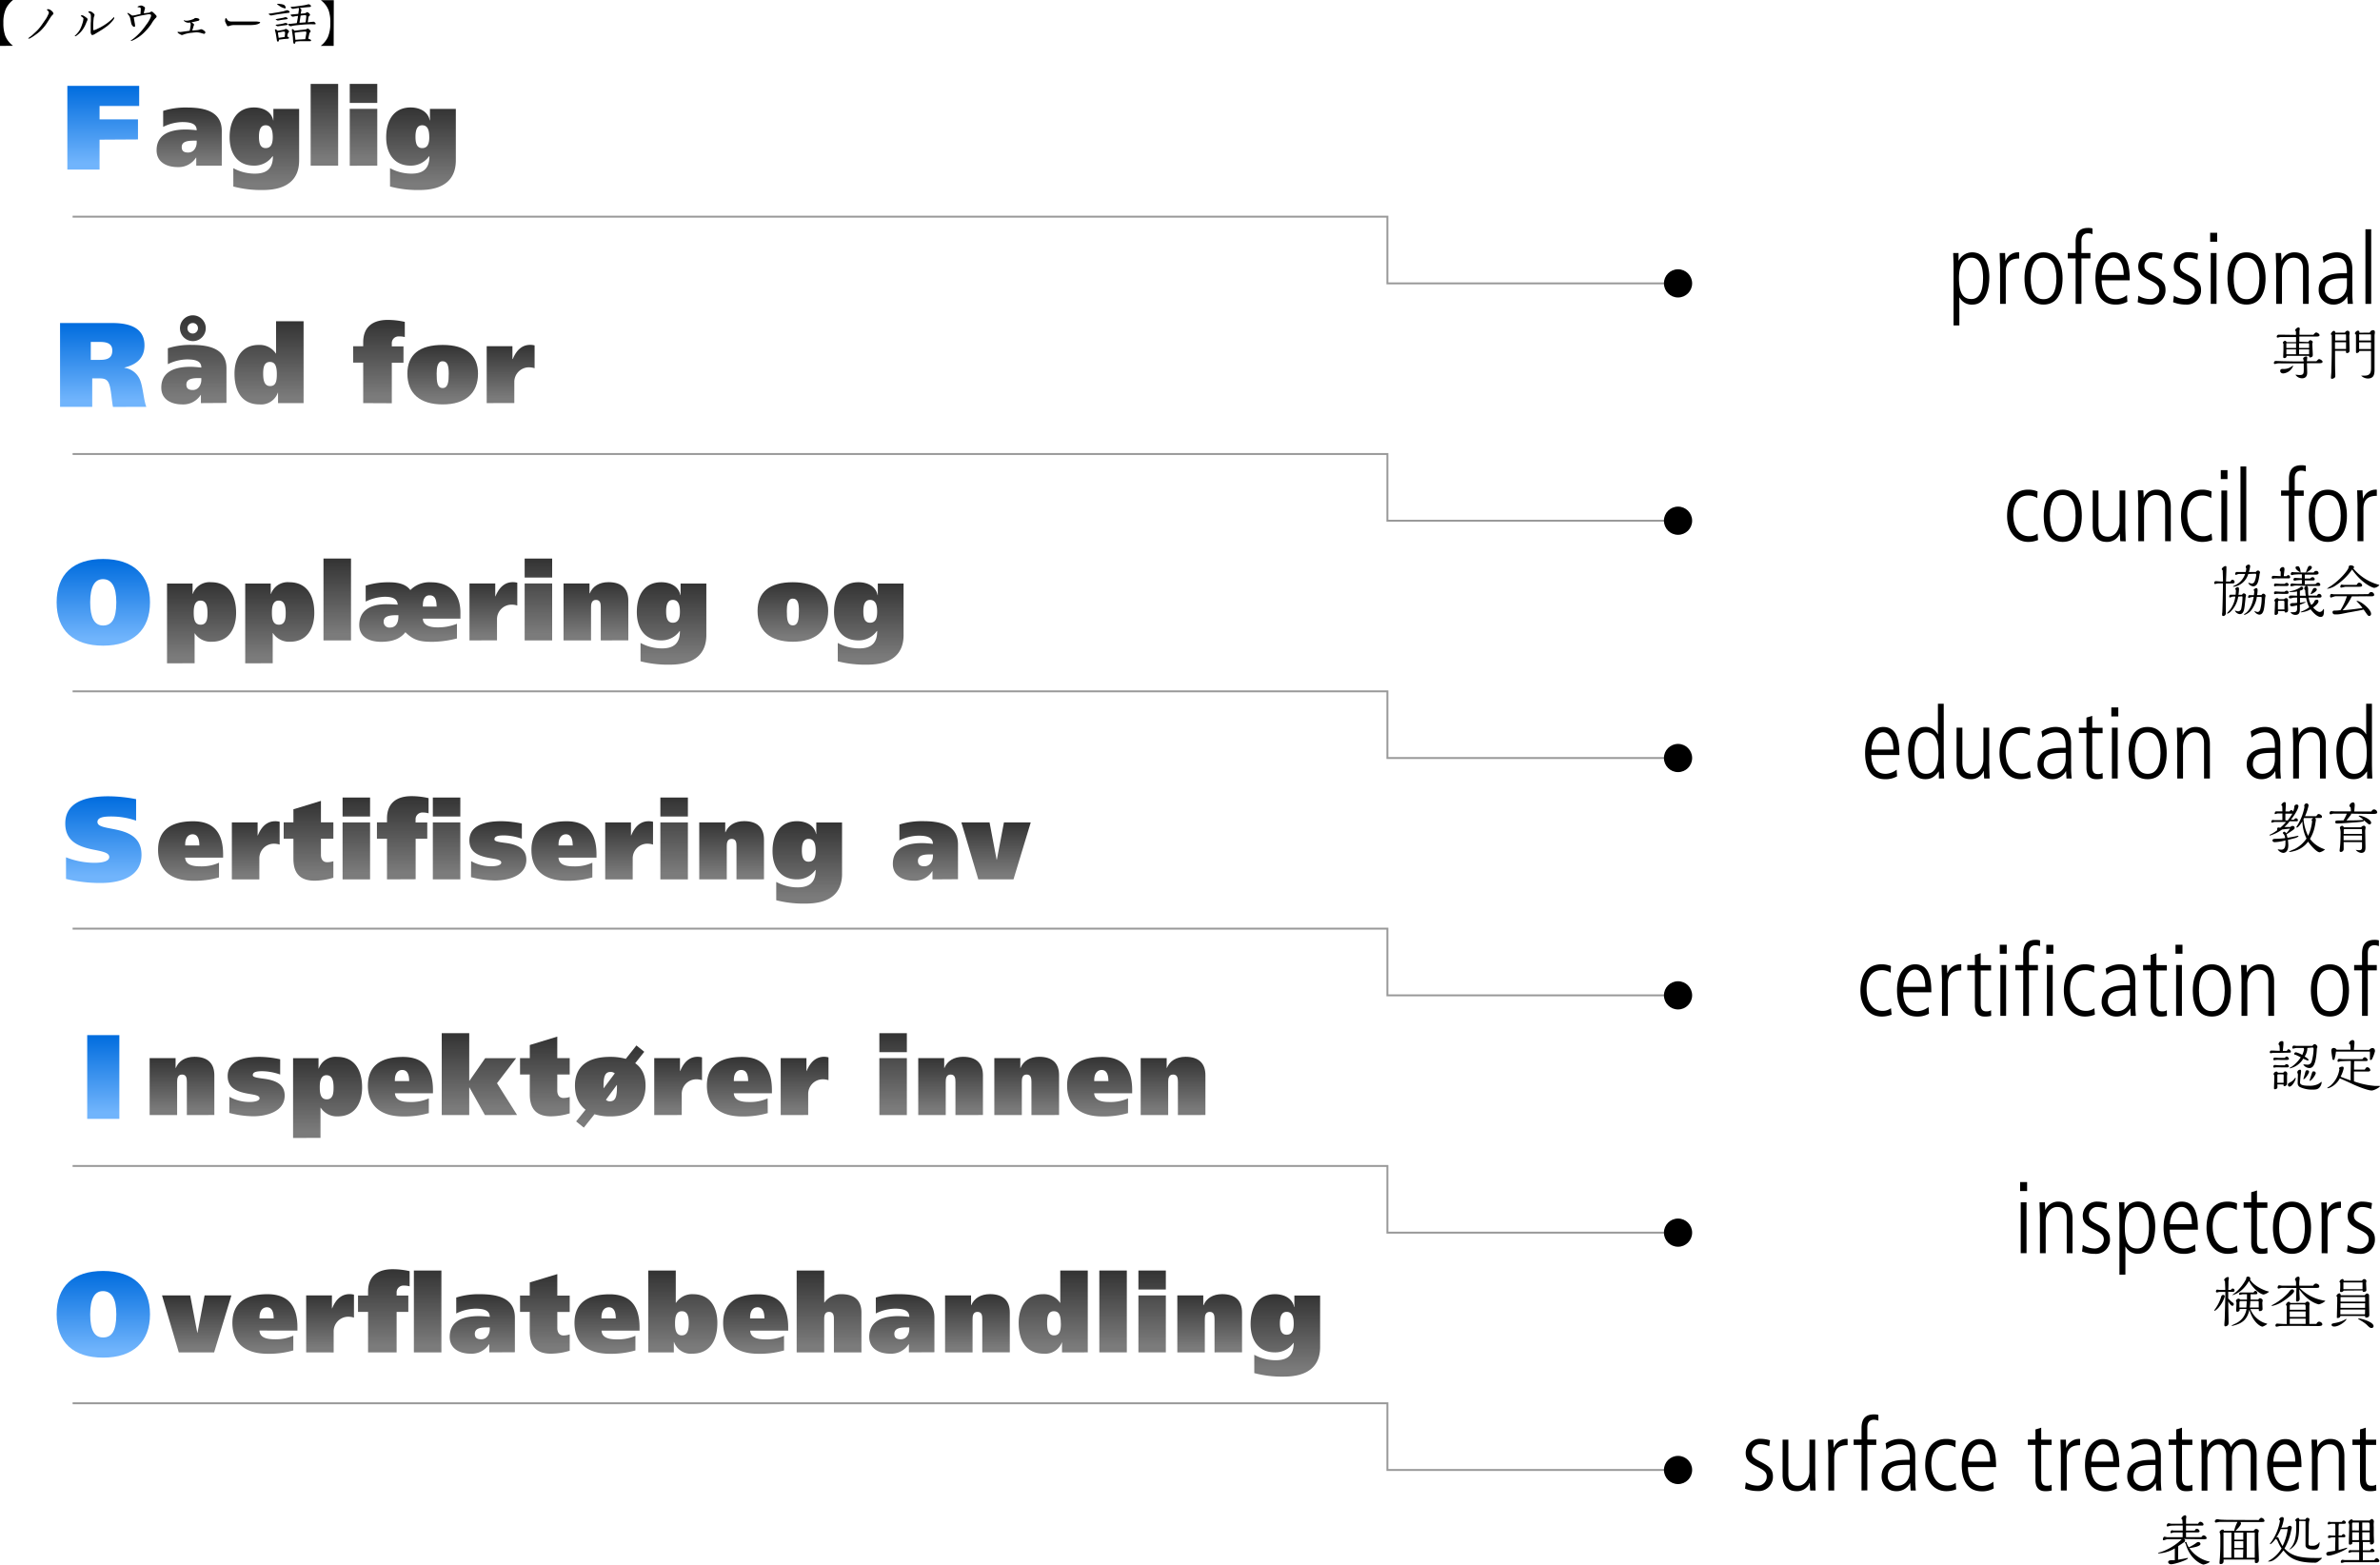 <svg id="レイヤー_1" data-name="レイヤー 1" xmlns="http://www.w3.org/2000/svg" xmlns:xlink="http://www.w3.org/1999/xlink" width="710.65" height="467.2" viewBox="0 0 710.65 467.2"><defs><style>.cls-1{opacity:0.8;}.cls-2{fill:url(#名称未設定グラデーション_182);}.cls-3{fill:url(#名称未設定グラデーション_182-2);}.cls-4{fill:url(#名称未設定グラデーション_182-3);}.cls-5{fill:url(#名称未設定グラデーション_182-4);}.cls-6{fill:url(#名称未設定グラデーション_182-5);}.cls-7{fill:url(#名称未設定グラデーション_182-6);}.cls-8{fill:url(#名称未設定グラデーション_182-7);}.cls-9{fill:url(#名称未設定グラデーション_182-8);}.cls-10{fill:url(#名称未設定グラデーション_182-9);}.cls-11{fill:url(#名称未設定グラデーション_182-10);}.cls-12{fill:url(#名称未設定グラデーション_182-11);}.cls-13{fill:url(#名称未設定グラデーション_182-12);}.cls-14{fill:url(#名称未設定グラデーション_182-13);}.cls-15{fill:url(#名称未設定グラデーション_182-14);}.cls-16{fill:url(#名称未設定グラデーション_182-15);}.cls-17{fill:url(#名称未設定グラデーション_182-16);}.cls-18{fill:url(#名称未設定グラデーション_182-17);}.cls-19{fill:url(#名称未設定グラデーション_182-18);}.cls-20{fill:url(#名称未設定グラデーション_182-19);}.cls-21{fill:url(#名称未設定グラデーション_182-20);}.cls-22{fill:url(#名称未設定グラデーション_182-21);}.cls-23{fill:url(#名称未設定グラデーション_182-22);}.cls-24{fill:url(#名称未設定グラデーション_182-23);}.cls-25{fill:url(#名称未設定グラデーション_182-24);}.cls-26{fill:url(#名称未設定グラデーション_182-25);}.cls-27{fill:url(#名称未設定グラデーション_182-26);}.cls-28{fill:url(#名称未設定グラデーション_182-27);}.cls-29{fill:url(#名称未設定グラデーション_182-28);}.cls-30{fill:url(#名称未設定グラデーション_182-29);}.cls-31{fill:url(#名称未設定グラデーション_182-30);}.cls-32{fill:url(#名称未設定グラデーション_182-31);}.cls-33{fill:url(#名称未設定グラデーション_182-32);}.cls-34{fill:url(#名称未設定グラデーション_182-33);}.cls-35{fill:url(#名称未設定グラデーション_182-34);}.cls-36{fill:url(#名称未設定グラデーション_182-35);}.cls-37{fill:url(#名称未設定グラデーション_182-36);}.cls-38{fill:url(#名称未設定グラデーション_182-37);}.cls-39{fill:url(#名称未設定グラデーション_182-38);}.cls-40{fill:url(#名称未設定グラデーション_182-39);}.cls-41{fill:url(#名称未設定グラデーション_182-40);}.cls-42{fill:url(#名称未設定グラデーション_182-41);}.cls-43{fill:url(#名称未設定グラデーション_182-42);}.cls-44{fill:url(#名称未設定グラデーション_182-43);}.cls-45{fill:url(#名称未設定グラデーション_182-44);}.cls-46{fill:url(#名称未設定グラデーション_182-45);}.cls-47{fill:url(#名称未設定グラデーション_182-46);}.cls-48{fill:url(#名称未設定グラデーション_182-47);}.cls-49{fill:url(#名称未設定グラデーション_182-48);}.cls-50{fill:url(#名称未設定グラデーション_143);}.cls-51{fill:url(#名称未設定グラデーション_143-2);}.cls-52{fill:url(#名称未設定グラデーション_143-3);}.cls-53{fill:url(#名称未設定グラデーション_143-4);}.cls-54{fill:url(#名称未設定グラデーション_143-5);}.cls-55{fill:url(#名称未設定グラデーション_143-6);}.cls-56{fill:url(#名称未設定グラデーション_182-49);}.cls-57{fill:url(#名称未設定グラデーション_182-50);}.cls-58{fill:url(#名称未設定グラデーション_182-51);}.cls-59{fill:url(#名称未設定グラデーション_182-52);}.cls-60{fill:url(#名称未設定グラデーション_182-53);}.cls-61{fill:url(#名称未設定グラデーション_182-54);}.cls-62{fill:url(#名称未設定グラデーション_182-55);}.cls-63{fill:url(#名称未設定グラデーション_182-56);}.cls-64{fill:url(#名称未設定グラデーション_182-57);}.cls-65{fill:url(#名称未設定グラデーション_182-58);}.cls-66{fill:url(#名称未設定グラデーション_182-59);}.cls-67{fill:url(#名称未設定グラデーション_182-60);}.cls-68{fill:url(#名称未設定グラデーション_182-61);}.cls-69{fill:url(#名称未設定グラデーション_182-62);}.cls-70{fill:url(#名称未設定グラデーション_182-63);}.cls-71{fill:url(#名称未設定グラデーション_182-64);}.cls-72{fill:url(#名称未設定グラデーション_182-65);}.cls-73{fill:none;stroke:#000;stroke-miterlimit:10;stroke-width:0.57px;opacity:0.4;}</style><linearGradient id="名称未設定グラデーション_182" x1="73.38" y1="56.43" x2="73.38" y2="38.67" gradientUnits="userSpaceOnUse"><stop offset="0.08" stop-color="#5a5a5a"/><stop offset="1"/></linearGradient><linearGradient id="名称未設定グラデーション_182-2" x1="95.83" y1="63.28" x2="95.83" y2="38.67" xlink:href="#名称未設定グラデーション_182"/><linearGradient id="名称未設定グラデーション_182-3" x1="113.75" y1="56.04" x2="113.75" y2="31.6" xlink:href="#名称未設定グラデーション_182"/><linearGradient id="名称未設定グラデーション_182-4" x1="125.43" y1="56.04" x2="125.43" y2="31.6" xlink:href="#名称未設定グラデーション_182"/><linearGradient id="名称未設定グラデーション_182-5" x1="142.58" y1="63.28" x2="142.58" y2="38.67" xlink:href="#名称未設定グラデーション_182"/><linearGradient id="名称未設定グラデーション_182-6" x1="74.78" y1="127.3" x2="74.78" y2="100.7" xlink:href="#名称未設定グラデーション_182"/><linearGradient id="名称未設定グラデーション_182-7" x1="97.22" y1="127.3" x2="97.22" y2="102.46" xlink:href="#名称未設定グラデーション_182"/><linearGradient id="名称未設定グラデーション_182-8" x1="130.05" y1="126.91" x2="130.05" y2="102.07" xlink:href="#名称未設定グラデーション_182"/><linearGradient id="名称未設定グラデーション_182-9" x1="149.08" y1="127.3" x2="149.08" y2="109.54" xlink:href="#名称未設定グラデーション_182"/><linearGradient id="名称未設定グラデーション_182-10" x1="169.34" y1="126.91" x2="169.34" y2="109.54" xlink:href="#名称未設定グラデーション_182"/><linearGradient id="名称未設定グラデーション_182-11" x1="77.08" y1="204.62" x2="77.08" y2="180.4" xlink:href="#名称未設定グラデーション_182"/><linearGradient id="名称未設定グラデーション_182-12" x1="100.42" y1="204.62" x2="100.42" y2="180.4" xlink:href="#名称未設定グラデーション_182"/><linearGradient id="名称未設定グラデーション_182-13" x1="117.59" y1="197.77" x2="117.59" y2="173.33" xlink:href="#名称未設定グラデーション_182"/><linearGradient id="名称未設定グラデーション_182-14" x1="139.26" y1="198.17" x2="139.26" y2="180.4" xlink:href="#名称未設定グラデーション_182"/><linearGradient id="名称未設定グラデーション_182-15" x1="164.21" y1="197.77" x2="164.21" y2="180.4" xlink:href="#名称未設定グラデーション_182"/><linearGradient id="名称未設定グラデーション_182-16" x1="177.65" y1="197.77" x2="177.65" y2="173.33" xlink:href="#名称未設定グラデーション_182"/><linearGradient id="名称未設定グラデーション_182-17" x1="194.82" y1="197.77" x2="194.82" y2="180.4" xlink:href="#名称未設定グラデーション_182"/><linearGradient id="名称未設定グラデーション_182-18" x1="217.42" y1="205.01" x2="217.42" y2="180.4" xlink:href="#名称未設定グラデーション_182"/><linearGradient id="名称未設定グラデーション_182-19" x1="253.63" y1="198.17" x2="253.63" y2="180.4" xlink:href="#名称未設定グラデーション_182"/><linearGradient id="名称未設定グラデーション_182-20" x1="276.3" y1="205.01" x2="276.3" y2="180.4" xlink:href="#名称未設定グラデーション_182"/><linearGradient id="名称未設定グラデーション_182-21" x1="73.8" y1="269.52" x2="73.8" y2="251.76" xlink:href="#名称未設定グラデーション_182"/><linearGradient id="名称未設定グラデーション_182-22" x1="93.26" y1="269.13" x2="93.26" y2="251.76" xlink:href="#名称未設定グラデーション_182"/><linearGradient id="名称未設定グラデーション_182-23" x1="109.02" y1="269.52" x2="109.02" y2="245.73" xlink:href="#名称未設定グラデーション_182"/><linearGradient id="名称未設定グラデーション_182-24" x1="123.29" y1="269.13" x2="123.29" y2="244.69" xlink:href="#名称未設定グラデーション_182"/><linearGradient id="名称未設定グラデーション_182-25" x1="141.89" y1="269.13" x2="141.89" y2="244.29" xlink:href="#名称未設定グラデーション_182"/><linearGradient id="名称未設定グラデーション_182-26" x1="165.57" y1="269.52" x2="165.57" y2="251.76" xlink:href="#名称未設定グラデーション_182"/><linearGradient id="名称未設定グラデーション_182-27" x1="185.28" y1="269.52" x2="185.28" y2="251.76" xlink:href="#名称未設定グラデーション_182"/><linearGradient id="名称未設定グラデーション_182-28" x1="204.74" y1="269.13" x2="204.74" y2="251.76" xlink:href="#名称未設定グラデーション_182"/><linearGradient id="名称未設定グラデーション_182-29" x1="218.18" y1="269.13" x2="218.18" y2="244.69" xlink:href="#名称未設定グラデーション_182"/><linearGradient id="名称未設定グラデーション_182-30" x1="235.35" y1="269.13" x2="235.35" y2="251.76" xlink:href="#名称未設定グラデーション_182"/><linearGradient id="名称未設定グラデーション_182-31" x1="257.94" y1="276.36" x2="257.94" y2="251.76" xlink:href="#名称未設定グラデーション_182"/><linearGradient id="名称未設定グラデーション_182-32" x1="293.22" y1="269.52" x2="293.22" y2="251.76" xlink:href="#名称未設定グラデーション_182"/><linearGradient id="名称未設定グラデーション_182-33" x1="314.35" y1="269.13" x2="314.35" y2="252.15" xlink:href="#名称未設定グラデーション_182"/><linearGradient id="名称未設定グラデーション_182-34" x1="93.41" y1="339.9" x2="93.41" y2="322.13" xlink:href="#名称未設定グラデーション_182"/><linearGradient id="名称未設定グラデーション_182-35" x1="114.71" y1="346.35" x2="114.71" y2="322.13" xlink:href="#名称未設定グラデーション_182"/><linearGradient id="名称未設定グラデーション_182-36" x1="136.45" y1="339.9" x2="136.45" y2="322.13" xlink:href="#名称未設定グラデーション_182"/><linearGradient id="名称未設定グラデーション_182-37" x1="160.01" y1="339.51" x2="160.01" y2="315.06" xlink:href="#名称未設定グラデーション_182"/><linearGradient id="名称未設定グラデーション_182-38" x1="179.63" y1="339.9" x2="179.63" y2="316.1" xlink:href="#名称未設定グラデーション_182"/><linearGradient id="名称未設定グラデーション_182-39" x1="199.11" y1="343.29" x2="199.11" y2="318.71" xlink:href="#名称未設定グラデーション_182"/><linearGradient id="名称未設定グラデーション_182-40" x1="219.38" y1="339.51" x2="219.38" y2="322.13" xlink:href="#名称未設定グラデーション_182"/><linearGradient id="名称未設定グラデーション_182-41" x1="237.67" y1="339.9" x2="237.67" y2="322.13" xlink:href="#名称未設定グラデーション_182"/><linearGradient id="名称未設定グラデーション_182-42" x1="257.13" y1="339.51" x2="257.13" y2="322.13" xlink:href="#名称未設定グラデーション_182"/><linearGradient id="名称未設定グラデーション_182-43" x1="283.56" y1="339.51" x2="283.56" y2="315.06" xlink:href="#名称未設定グラデーション_182"/><linearGradient id="名称未設定グラデーション_182-44" x1="300.73" y1="339.51" x2="300.73" y2="322.13" xlink:href="#名称未設定グラデーション_182"/><linearGradient id="名称未設定グラデーション_182-45" x1="323.42" y1="339.51" x2="323.42" y2="322.13" xlink:href="#名称未設定グラデーション_182"/><linearGradient id="名称未設定グラデーション_182-46" x1="345.23" y1="339.9" x2="345.23" y2="322.13" xlink:href="#名称未設定グラデーション_182"/><linearGradient id="名称未設定グラデーション_182-47" x1="367.15" y1="339.51" x2="367.15" y2="322.13" xlink:href="#名称未設定グラデーション_182"/><linearGradient id="名称未設定グラデーション_182-48" x1="71.23" y1="339.51" x2="71.23" y2="322.13" xlink:href="#名称未設定グラデーション_182"/><linearGradient id="名称未設定グラデーション_143" x1="47.73" y1="57.18" x2="47.73" y2="32.15" gradientUnits="userSpaceOnUse"><stop offset="0.08" stop-color="#70b4fc"/><stop offset="1" stop-color="#006cde"/></linearGradient><linearGradient id="名称未設定グラデーション_143-2" x1="47.73" y1="128.05" x2="47.73" y2="103.02" xlink:href="#名称未設定グラデーション_143"/><linearGradient id="名称未設定グラデーション_143-3" x1="47.73" y1="199.34" x2="47.73" y2="173.46" xlink:href="#名称未設定グラデーション_143"/><linearGradient id="名称未設定グラデーション_143-4" x1="47.73" y1="270.21" x2="47.73" y2="244.32" xlink:href="#名称未設定グラデーション_143"/><linearGradient id="名称未設定グラデーション_143-5" x1="47.73" y1="340.64" x2="47.73" y2="315.62" xlink:href="#名称未設定グラデーション_143"/><linearGradient id="名称未設定グラデーション_143-6" x1="47.73" y1="411.94" x2="47.73" y2="386.06" xlink:href="#名称未設定グラデーション_143"/><linearGradient id="名称未設定グラデーション_182-49" x1="75.58" y1="410.37" x2="75.58" y2="393.39" xlink:href="#名称未設定グラデーション_182"/><linearGradient id="名称未設定グラデーション_182-50" x1="95.99" y1="410.76" x2="95.99" y2="393" xlink:href="#名称未設定グラデーション_182"/><linearGradient id="名称未設定グラデーション_182-51" x1="115.45" y1="410.37" x2="115.45" y2="393" xlink:href="#名称未設定グラデーション_182"/><linearGradient id="名称未設定グラデーション_182-52" x1="136.24" y1="410.37" x2="136.24" y2="385.54" xlink:href="#名称未設定グラデーション_182"/><linearGradient id="名称未設定グラデーション_182-53" x1="160.91" y1="410.76" x2="160.91" y2="393" xlink:href="#名称未設定グラデーション_182"/><linearGradient id="名称未設定グラデーション_182-54" x1="179.6" y1="410.76" x2="179.6" y2="386.97" xlink:href="#名称未設定グラデーション_182"/><linearGradient id="名称未設定グラデーション_182-55" x1="198.14" y1="410.76" x2="198.14" y2="393" xlink:href="#名称未設定グラデーション_182"/><linearGradient id="名称未設定グラデーション_182-56" x1="220.78" y1="410.76" x2="220.78" y2="385.93" xlink:href="#名称未設定グラデーション_182"/><linearGradient id="名称未設定グラデーション_182-57" x1="242.52" y1="410.76" x2="242.52" y2="393" xlink:href="#名称未設定グラデーション_182"/><linearGradient id="名称未設定グラデーション_182-58" x1="264.44" y1="410.37" x2="264.44" y2="385.93" xlink:href="#名称未設定グラデーション_182"/><linearGradient id="名称未設定グラデーション_182-59" x1="286.17" y1="410.76" x2="286.17" y2="393" xlink:href="#名称未設定グラデーション_182"/><linearGradient id="名称未設定グラデーション_182-60" x1="308.74" y1="410.37" x2="308.74" y2="393" xlink:href="#名称未設定グラデーション_182"/><linearGradient id="名称未設定グラデーション_182-61" x1="331.33" y1="410.76" x2="331.33" y2="385.93" xlink:href="#名称未設定グラデーション_182"/><linearGradient id="名称未設定グラデーション_182-62" x1="349.24" y1="410.37" x2="349.24" y2="385.93" xlink:href="#名称未設定グラデーション_182"/><linearGradient id="名称未設定グラデーション_182-63" x1="360.92" y1="410.37" x2="360.92" y2="385.93" xlink:href="#名称未設定グラデーション_182"/><linearGradient id="名称未設定グラデーション_182-64" x1="378.09" y1="410.37" x2="378.09" y2="393" xlink:href="#名称未設定グラデーション_182"/><linearGradient id="名称未設定グラデーション_182-65" x1="400.69" y1="417.61" x2="400.69" y2="393" xlink:href="#名称未設定グラデーション_182"/></defs><g class="cls-1"><path class="cls-2" d="M75.49,56V53.6h-.07a6.16,6.16,0,0,1-5.54,2.83c-3.1,0-6.23-1.37-6.23-5,0-4,2.81-6.22,8.77-6.22a31.57,31.57,0,0,1,3.2.23c0-2-1.86-2.45-4.31-2.45a13.29,13.29,0,0,0-5.7,1.44V39.65a22,22,0,0,1,7.07-1c5.32,0,10.43,1.14,10.43,7V56Zm.13-7.46h-.75c-1.76,0-3.72.16-3.72,1.92,0,1.17.65,1.63,1.92,1.63,1.8,0,2.55-1.73,2.55-3Z" transform="translate(-16.89 -6.54)"/><path class="cls-3" d="M98.26,53.21A6.61,6.61,0,0,1,92.69,56c-4.86,0-7.24-3.65-7.24-8.44,0-5.31,2.45-8.93,7.3-8.93,2.87,0,5.22,1.34,5.71,3.85h.06V39.06h7.69V54.44c0,5.55-3.42,8.84-10.85,8.84a32.16,32.16,0,0,1-8.8-1.05V56.76A13.42,13.42,0,0,0,93,58.39c3.55,0,5.38-1.53,5.38-5.18Zm.07-5.74c0-2.09-.49-3.52-2.12-3.52-1.37,0-2,1.14-2,3.42,0,1.92.39,3.39,2,3.39S98.33,49.46,98.33,47.47Z" transform="translate(-16.89 -6.54)"/><path class="cls-4" d="M109.65,56V31.6h8.21V56Z" transform="translate(-16.89 -6.54)"/><path class="cls-5" d="M121.32,37.27V31.6h8.22v5.67Zm0,18.77v-17h8.22V56Z" transform="translate(-16.89 -6.54)"/><path class="cls-6" d="M145,53.21A6.61,6.61,0,0,1,139.44,56c-4.86,0-7.24-3.65-7.24-8.44,0-5.31,2.44-8.93,7.3-8.93,2.87,0,5.22,1.34,5.7,3.85h.07V39.06H153V54.44c0,5.55-3.42,8.84-10.85,8.84a32.16,32.16,0,0,1-8.8-1.05V56.76a13.42,13.42,0,0,0,6.39,1.63c3.55,0,5.37-1.53,5.37-5.18Zm.06-5.74c0-2.09-.48-3.52-2.11-3.52-1.37,0-2,1.14-2,3.42,0,1.92.39,3.39,2,3.39S145.07,49.46,145.07,47.47Z" transform="translate(-16.89 -6.54)"/></g><g class="cls-1"><path class="cls-7" d="M76.88,126.91v-2.45h-.06a6.17,6.17,0,0,1-5.54,2.84c-3.1,0-6.23-1.37-6.23-5,0-4,2.81-6.23,8.77-6.23.65,0,1.63.07,3.19.23,0-2-1.85-2.44-4.3-2.44a13.27,13.27,0,0,0-5.7,1.43v-4.76a22.23,22.23,0,0,1,7.07-1c5.31,0,10.43,1.14,10.43,7v10.33Zm-6.25-22.36a3.85,3.85,0,1,1,3.84,3.85A3.86,3.86,0,0,1,70.63,104.55ZM77,119.44h-.75c-1.76,0-3.71.17-3.71,1.93,0,1.17.65,1.63,1.92,1.63,1.79,0,2.54-1.73,2.54-3ZM74.47,103A1.57,1.57,0,1,0,76,104.55,1.51,1.51,0,0,0,74.47,103Z" transform="translate(-16.89 -6.54)"/><path class="cls-8" d="M99.91,126.91v-3.1h-.06a5.3,5.3,0,0,1-5.48,3.49c-5,0-7.46-3.62-7.46-9.16,0-4.73,2.21-8.6,7.23-8.6a5.75,5.75,0,0,1,5.12,2.57h.06v-9.65h8.22v24.45Zm-.36-8.61c0-2.44-.52-3.68-2.08-3.68-1.86,0-2,2-2,3.52,0,2.22.48,3.68,2.08,3.68S99.55,120.55,99.55,118.3Z" transform="translate(-16.89 -6.54)"/><path class="cls-9" d="M125.34,126.91V114.82h-3v-4.89h3v-1.14c0-4.7,2.9-6.72,7.33-6.72a22.43,22.43,0,0,1,5.09.59v4.53A6.05,6.05,0,0,0,136,107a2,2,0,0,0-2.12,2.09v.88h3.49v4.89h-3.49v12.09Z" transform="translate(-16.89 -6.54)"/><path class="cls-10" d="M149.06,127.3c-6.71,0-10.53-3.2-10.53-9.19,0-5.71,3.65-8.57,10.53-8.57s10.56,3,10.56,8.57C159.62,124,155.84,127.3,149.06,127.3Zm1.82-9.19c0-2.28-.32-3.69-1.85-3.69s-1.76,2-1.76,3.69c0,2.47.19,4.3,1.79,4.3S150.88,120.58,150.88,118.11Z" transform="translate(-16.89 -6.54)"/><path class="cls-11" d="M162.21,126.91v-17h7.69v3.84H170c1.18-2.87,2.94-4.23,5.18-4.23a5.12,5.12,0,0,1,1.34.16v6.81a5.62,5.62,0,0,0-1.82-.26,4.36,4.36,0,0,0-4.24,4.47v6.19Z" transform="translate(-16.89 -6.54)"/></g><g class="cls-1"><path class="cls-12" d="M66.76,204.62V180.79h7.63v3.1h.06a5.3,5.3,0,0,1,5.48-3.49c5.08,0,7.46,3.75,7.46,9.16,0,4.76-2.25,8.61-7.23,8.61A5.73,5.73,0,0,1,75,195.59H75v9Zm12.09-15.06c0-2.38-.55-3.68-2.12-3.68-1.89,0-2,2.34-2,3.52,0,1.79.19,3.68,2.08,3.68S78.85,191.19,78.85,189.56Z" transform="translate(-16.89 -6.54)"/><path class="cls-13" d="M90.11,204.62V180.79h7.62v3.1h.07a5.29,5.29,0,0,1,5.47-3.49c5.09,0,7.47,3.75,7.47,9.16,0,4.76-2.25,8.61-7.24,8.61a5.73,5.73,0,0,1-5.11-2.58h-.07v9Zm12.09-15.06c0-2.38-.55-3.68-2.12-3.68-1.89,0-2,2.34-2,3.52,0,1.79.2,3.68,2.09,3.68S102.2,191.19,102.2,189.56Z" transform="translate(-16.89 -6.54)"/><path class="cls-14" d="M113.48,197.77V173.33h8.22v24.44Z" transform="translate(-16.89 -6.54)"/><path class="cls-15" d="M153.33,197.19a31.18,31.18,0,0,1-7.14,1c-3.42,0-5.67-.23-8.25-2.87-1.43,1.85-3.65,2.87-7.27,2.87-3.42,0-6.51-1.37-6.51-5,0-4.05,2.93-6.23,8.14-6.23,1.08,0,2.55.1,3.36.13-.16-1.43-1-2.35-3.91-2.35a13.78,13.78,0,0,0-5.67,1.44v-4.76a22.3,22.3,0,0,1,7.1-1c3,0,5.09.75,6.23,2.32a8,8,0,0,1,6.19-2.32c5.77,0,8.77,3.59,8.77,9.1v1.76H143.16c0,1.69,1.56,2.6,4.33,2.6a15.22,15.22,0,0,0,5.84-1.07Zm-17.47-6.94H135c-2.31,0-3.55.55-3.55,1.89a1.69,1.69,0,0,0,1.92,1.79c1.56,0,2.48-1.21,2.48-3.33Zm11.4-2.58c-.06-1.66-.22-3.36-2.11-3.36-1.34,0-2,1.08-2,3.13v.23Z" transform="translate(-16.89 -6.54)"/><path class="cls-16" d="M157.07,197.77v-17h7.7v3.85h.06c1.17-2.87,2.93-4.24,5.18-4.24a5.59,5.59,0,0,1,1.34.16v6.82a5.38,5.38,0,0,0-1.83-.26,4.35,4.35,0,0,0-4.23,4.46v6.19Z" transform="translate(-16.89 -6.54)"/><path class="cls-17" d="M173.55,179v-5.67h8.21V179Zm0,18.77v-17h8.21v17Z" transform="translate(-16.89 -6.54)"/><path class="cls-18" d="M196.27,197.77v-9.9c0-1.05-.1-2.19-1.43-2.19s-1.47,1.24-1.47,2.19v9.9h-8.21v-17h7.75v2.94H193c.85-2.09,2.83-3.33,5.57-3.33,4,0,5.93,2,5.93,5.51v11.86Z" transform="translate(-16.89 -6.54)"/><path class="cls-19" d="M219.85,194.94a6.61,6.61,0,0,1-5.58,2.83c-4.85,0-7.23-3.65-7.23-8.44,0-5.31,2.44-8.93,7.3-8.93,2.87,0,5.21,1.34,5.7,3.85h.07v-3.46h7.69v15.39c0,5.54-3.42,8.83-10.85,8.83a32.5,32.5,0,0,1-8.8-1v-5.48a13.38,13.38,0,0,0,6.38,1.63c3.56,0,5.38-1.53,5.38-5.18Zm.06-5.74c0-2.08-.49-3.52-2.12-3.52-1.37,0-2,1.14-2,3.42,0,1.93.39,3.39,2,3.39S219.91,191.19,219.91,189.2Z" transform="translate(-16.89 -6.54)"/><path class="cls-20" d="M253.62,198.17c-6.72,0-10.53-3.2-10.53-9.2,0-5.7,3.65-8.57,10.53-8.57s10.56,3,10.56,8.57C264.18,194.87,260.4,198.17,253.62,198.17Zm1.82-9.2c0-2.28-.32-3.68-1.85-3.68s-1.76,2-1.76,3.68c0,2.48.19,4.31,1.79,4.31S255.44,191.45,255.44,189Z" transform="translate(-16.89 -6.54)"/><path class="cls-21" d="M278.73,194.94a6.58,6.58,0,0,1-5.57,2.83c-4.86,0-7.24-3.65-7.24-8.44,0-5.31,2.45-8.93,7.3-8.93,2.87,0,5.22,1.34,5.71,3.85H279v-3.46h7.69v15.39c0,5.54-3.42,8.83-10.85,8.83a32.6,32.6,0,0,1-8.8-1v-5.48a13.42,13.42,0,0,0,6.39,1.63c3.55,0,5.38-1.53,5.38-5.18Zm.07-5.74c0-2.08-.49-3.52-2.12-3.52-1.37,0-2,1.14-2,3.42,0,1.93.39,3.39,2,3.39S278.8,191.19,278.8,189.2Z" transform="translate(-16.89 -6.54)"/></g><g class="cls-1"><path class="cls-22" d="M82.28,268.54a25.83,25.83,0,0,1-7.63,1c-7,0-10.56-3.39-10.56-9.19s3.68-8.57,10.49-8.57c6,0,8.93,3.29,8.93,9.94v.91H72.17c.1,1.63,1.27,2.61,4.5,2.61a12.65,12.65,0,0,0,5.61-1.08Zm-5.87-9.61c0-2.09-.65-3.26-2-3.26s-2.22,1.14-2.22,3V259h4.27Z" transform="translate(-16.89 -6.54)"/><path class="cls-23" d="M86.12,269.13v-17h7.69V256h.07c1.17-2.86,2.93-4.23,5.18-4.23a5,5,0,0,1,1.33.16v6.81a5.62,5.62,0,0,0-1.82-.26,4.36,4.36,0,0,0-4.24,4.47v6.19Z" transform="translate(-16.89 -6.54)"/><path class="cls-24" d="M116.43,268.64a19.82,19.82,0,0,1-5.6.88c-4.4,0-6.33-2.25-6.33-6.58V257h-2.9v-4.89h2.9v-3.91l8.22-2.51v6.42h3.71V257h-3.71v4.79c0,1.37.65,2.21,1.82,2.21a5.76,5.76,0,0,0,1.89-.29Z" transform="translate(-16.89 -6.54)"/><path class="cls-25" d="M119.18,250.36v-5.67h8.21v5.67Zm0,18.77v-17h8.21v17Z" transform="translate(-16.89 -6.54)"/><path class="cls-26" d="M132.44,269.13V257h-3v-4.89h3V251c0-4.7,2.9-6.72,7.33-6.72a22.43,22.43,0,0,1,5.09.59v4.53a6.05,6.05,0,0,0-1.76-.23,2,2,0,0,0-2.12,2.09v.88h3.49V257H141v12.09Zm13.69-18.77v-5.67h8.21v5.67Zm0,18.77v-17h8.21v17Z" transform="translate(-16.89 -6.54)"/><path class="cls-27" d="M157.56,263.69a12.48,12.48,0,0,0,6,1.53c1.59,0,3-.33,3-1.11,0-.95-2.06-1.08-3.85-1.43-3.19-.62-5.67-1.8-5.67-5.19,0-3.94,3.62-5.73,9.55-5.73a30.16,30.16,0,0,1,6.12.71V257a16.36,16.36,0,0,0-5.34-1c-1.5,0-2.84.16-2.84,1.17,0,.56.82.75,3.33,1.08,4.17.55,6.19,2.05,6.19,5.05,0,4.86-5.54,6.16-9.42,6.16a29.26,29.26,0,0,1-7.1-1Z" transform="translate(-16.89 -6.54)"/><path class="cls-28" d="M193.76,268.54a25.78,25.78,0,0,1-7.63,1c-7,0-10.56-3.39-10.56-9.19s3.68-8.57,10.5-8.57c6,0,8.93,3.29,8.93,9.94v.91H183.65c.1,1.63,1.27,2.61,4.5,2.61a12.65,12.65,0,0,0,5.61-1.08Zm-5.87-9.61c0-2.09-.65-3.26-2-3.26s-2.22,1.14-2.22,3V259h4.27Z" transform="translate(-16.89 -6.54)"/><path class="cls-29" d="M197.6,269.13v-17h7.69V256h.07c1.17-2.86,2.93-4.23,5.18-4.23a5.12,5.12,0,0,1,1.34.16v6.81a5.69,5.69,0,0,0-1.83-.26,4.37,4.37,0,0,0-4.24,4.47v6.19Z" transform="translate(-16.89 -6.54)"/><path class="cls-30" d="M214.07,250.36v-5.67h8.22v5.67Zm0,18.77v-17h8.22v17Z" transform="translate(-16.89 -6.54)"/><path class="cls-31" d="M236.8,269.13v-9.91c0-1-.1-2.18-1.44-2.18s-1.46,1.24-1.46,2.18v9.91h-8.22v-17h7.76v2.93h.07c.84-2.08,2.83-3.32,5.57-3.32,4,0,5.93,2,5.93,5.51v11.86Z" transform="translate(-16.89 -6.54)"/><path class="cls-32" d="M260.37,266.29a6.59,6.59,0,0,1-5.57,2.84c-4.86,0-7.24-3.65-7.24-8.44,0-5.31,2.45-8.93,7.3-8.93,2.87,0,5.22,1.33,5.71,3.84h.06v-3.45h7.69v15.38c0,5.54-3.42,8.83-10.85,8.83a32.6,32.6,0,0,1-8.8-1v-5.47a13.45,13.45,0,0,0,6.39,1.63c3.55,0,5.38-1.54,5.38-5.19Zm.07-5.73c0-2.09-.49-3.52-2.12-3.52-1.37,0-2,1.14-2,3.42,0,1.92.39,3.39,2,3.39S260.44,262.55,260.44,260.56Z" transform="translate(-16.89 -6.54)"/><path class="cls-33" d="M295.32,269.13v-2.44h-.07a6.16,6.16,0,0,1-5.54,2.83c-3.1,0-6.22-1.37-6.22-5,0-4,2.8-6.22,8.76-6.22.66,0,1.63.06,3.2.22,0-2-1.86-2.44-4.3-2.44a13.32,13.32,0,0,0-5.71,1.43v-4.76a22.23,22.23,0,0,1,7.07-1c5.32,0,10.43,1.14,10.43,7v10.33Zm.13-7.46h-.75c-1.76,0-3.72.16-3.72,1.92,0,1.17.65,1.63,1.93,1.63,1.79,0,2.54-1.73,2.54-3Z" transform="translate(-16.89 -6.54)"/><path class="cls-34" d="M309,269.13l-5.05-17h8.41l2.12,11.15h.06l2.12-11.15h8l-5.15,17Z" transform="translate(-16.89 -6.54)"/></g><g class="cls-1"><path class="cls-35" d="M85.39,334.06a12.4,12.4,0,0,0,6,1.54c1.6,0,3-.33,3-1.11,0-.95-2-1.08-3.85-1.44-3.19-.62-5.67-1.79-5.67-5.18,0-3.94,3.62-5.74,9.55-5.74a30.18,30.18,0,0,1,6.13.72v4.56a16.61,16.61,0,0,0-5.34-1c-1.5,0-2.84.16-2.84,1.17,0,.55.81.75,3.32,1.08,4.18.55,6.2,2.05,6.2,5.05,0,4.85-5.54,6.16-9.42,6.16a29.28,29.28,0,0,1-7.11-1Z" transform="translate(-16.89 -6.54)"/><path class="cls-36" d="M104.4,346.35V322.53H112v3.09h.07a5.31,5.31,0,0,1,5.47-3.49c5.09,0,7.47,3.75,7.47,9.16,0,4.76-2.25,8.61-7.24,8.61a5.73,5.73,0,0,1-5.11-2.58h-.07v9Zm12.09-15.06c0-2.38-.56-3.68-2.12-3.68-1.89,0-2,2.35-2,3.52,0,1.79.2,3.68,2.09,3.68S116.49,332.92,116.49,331.29Z" transform="translate(-16.89 -6.54)"/><path class="cls-37" d="M144.93,338.92a26.11,26.11,0,0,1-7.63,1c-7,0-10.56-3.39-10.56-9.19s3.68-8.58,10.5-8.58c6,0,8.93,3.3,8.93,9.94V333H134.82c.1,1.63,1.27,2.61,4.5,2.61a12.8,12.8,0,0,0,5.61-1.08Zm-5.87-9.61c0-2.09-.65-3.26-2.05-3.26s-2.22,1.14-2.22,3v.32h4.27Z" transform="translate(-16.89 -6.54)"/><path class="cls-38" d="M161.68,339.51l-4.63-8.25H157v8.25h-8.21V315.06H157v14.21h.07l4.69-6.74H171L165.29,330l6,9.49Z" transform="translate(-16.89 -6.54)"/><path class="cls-39" d="M187,339a19.76,19.76,0,0,1-5.6.88c-4.4,0-6.32-2.25-6.32-6.59v-5.9h-2.91v-4.88h2.91v-3.92l8.21-2.51v6.43H187v4.88h-3.71v4.8c0,1.36.65,2.21,1.82,2.21a6,6,0,0,0,1.89-.29Z" transform="translate(-16.89 -6.54)"/><path class="cls-40" d="M188.92,341.4l2.81-3.49c-2-1.53-3.16-4-3.16-7.2,0-5.64,3.65-8.58,10.52-8.58a17.22,17.22,0,0,1,4.66.59l3.17-4,2.34,1.89-2.7,3.42c2.05,1.44,3.09,3.66,3.09,6.69,0,5.86-3.75,9.19-10.56,9.19a15.67,15.67,0,0,1-4.69-.65l-3.19,4Zm11.54-14.34a1.87,1.87,0,0,0-1.27-.43c-1.76,0-2.09,1.63-2.09,4.34v.49h.07Zm.65,3.48h-.06l-3.23,4.4a1.5,1.5,0,0,0,1.21.46c1.86,0,2.08-1.89,2.08-4.5Z" transform="translate(-16.89 -6.54)"/><path class="cls-41" d="M212.24,339.51v-17h7.69v3.84H220c1.17-2.87,2.93-4.24,5.18-4.24a5,5,0,0,1,1.33.17v6.81a5.62,5.62,0,0,0-1.82-.26,4.36,4.36,0,0,0-4.24,4.46v6.2Z" transform="translate(-16.89 -6.54)"/><path class="cls-42" d="M246.14,338.92a26,26,0,0,1-7.62,1c-7,0-10.56-3.39-10.56-9.19s3.68-8.58,10.49-8.58c6,0,8.93,3.3,8.93,9.94V333H236c.1,1.63,1.27,2.61,4.5,2.61a12.72,12.72,0,0,0,5.6-1.08Zm-5.86-9.61c0-2.09-.65-3.26-2.06-3.26s-2.21,1.14-2.21,3v.32h4.27Z" transform="translate(-16.89 -6.54)"/><path class="cls-43" d="M250,339.51v-17h7.69v3.84h.06c1.18-2.87,2.94-4.24,5.19-4.24a5,5,0,0,1,1.33.17v6.81a5.62,5.62,0,0,0-1.82-.26,4.36,4.36,0,0,0-4.24,4.46v6.2Z" transform="translate(-16.89 -6.54)"/><path class="cls-44" d="M279.46,320.73v-5.67h8.21v5.67Zm0,18.78v-17h8.21v17Z" transform="translate(-16.89 -6.54)"/><path class="cls-45" d="M302.18,339.51V329.6c0-1-.1-2.19-1.43-2.19s-1.47,1.24-1.47,2.19v9.91h-8.21v-17h7.75v2.93h.07c.85-2.09,2.84-3.33,5.57-3.33,4,0,5.93,2,5.93,5.51v11.87Z" transform="translate(-16.89 -6.54)"/><path class="cls-46" d="M324.87,339.51V329.6c0-1-.1-2.19-1.43-2.19S322,328.65,322,329.6v9.91h-8.21v-17h7.76v2.93h.06c.85-2.09,2.84-3.33,5.57-3.33,4.05,0,5.94,2,5.94,5.51v11.87Z" transform="translate(-16.89 -6.54)"/><path class="cls-47" d="M353.71,338.92a26.11,26.11,0,0,1-7.63,1c-7,0-10.56-3.39-10.56-9.19s3.68-8.58,10.5-8.58c6,0,8.93,3.3,8.93,9.94V333H343.6c.1,1.63,1.28,2.61,4.5,2.61a12.8,12.8,0,0,0,5.61-1.08Zm-5.87-9.61c0-2.09-.65-3.26-2-3.26s-2.22,1.14-2.22,3v.32h4.27Z" transform="translate(-16.89 -6.54)"/><path class="cls-48" d="M368.6,339.51V329.6c0-1-.09-2.19-1.43-2.19s-1.47,1.24-1.47,2.19v9.91h-8.21v-17h7.76v2.93h.06c.85-2.09,2.84-3.33,5.58-3.33,4,0,5.93,2,5.93,5.51v11.87Z" transform="translate(-16.89 -6.54)"/><path class="cls-49" d="M72.68,339.51V329.6c0-1-.1-2.19-1.43-2.19s-1.47,1.24-1.47,2.19v9.91H61.57v-17h7.75v2.93h.07c.85-2.09,2.84-3.33,5.57-3.33,4,0,5.93,2,5.93,5.51v11.87Z" transform="translate(-16.89 -6.54)"/></g><path class="cls-50" d="M46.62,48.25v8.93H37v-25H58.45v6H46.62v4H58.09v6Z" transform="translate(-16.89 -6.54)"/><path class="cls-51" d="M50.63,128.05c-.14-.54-.28-1.73-.5-3.52-.5-4-1-5-3.48-5H44.43v8.5H34.82V103h15.6c6.27,0,9.61,2.12,9.61,6.67,0,3.48-2,5.66-6,6.63v.07a5.89,5.89,0,0,1,4.55,3.34c1,2.11,1.15,6.09,2,8.32ZM46.8,114c2.65,0,3.62-.9,3.62-2.8,0-2.08-1.65-2.55-3.62-2.55H44V114Z" transform="translate(-16.89 -6.54)"/><path class="cls-52" d="M47.68,199.34c-8.89,0-13.88-4.55-13.88-12.94s5-12.94,13.88-12.94,14,4.69,14,12.94S56.6,199.34,47.68,199.34Zm3.94-12.94c0-4.7-1.4-6.92-4-6.92-2.4,0-3.8,2.15-3.8,6.92,0,4.62,1.29,6.92,3.84,6.92S51.62,191.45,51.62,186.4Z" transform="translate(-16.89 -6.54)"/><path class="cls-53" d="M36.6,262.54a23.17,23.17,0,0,0,8.57,1.64c2.69,0,4.34-.6,4.34-1.72,0-1.32-1.94-1.65-5.13-2.29-4.77-1-8-2.87-8-7.74,0-5.31,4.26-8.11,12.87-8.11a43.58,43.58,0,0,1,8.28.86v6.42a22.74,22.74,0,0,0-7.42-1.25c-1.72,0-4.12.1-4.12,1.64,0,1.3,2,1.58,4.76,2.12,4.13.79,8.39,2.19,8.39,7.71,0,5.84-5.09,8.39-12.26,8.39A43.54,43.54,0,0,1,36.6,269Z" transform="translate(-16.89 -6.54)"/><path class="cls-54" d="M42.93,340.64v-25h9.6v25Z" transform="translate(-16.89 -6.54)"/><path class="cls-55" d="M47.68,411.94c-8.89,0-13.88-4.55-13.88-12.94s5-12.94,13.88-12.94,14,4.69,14,12.94S56.6,411.94,47.68,411.94ZM51.62,399c0-4.7-1.4-6.92-4-6.92-2.4,0-3.8,2.15-3.8,6.92s1.29,6.92,3.84,6.92S51.62,404.05,51.62,399Z" transform="translate(-16.89 -6.54)"/><g class="cls-1"><path class="cls-56" d="M70.27,410.37l-5-17h8.41l2.12,11.15h.06l2.12-11.15h8l-5.15,17Z" transform="translate(-16.89 -6.54)"/><path class="cls-57" d="M104.47,409.79a26.18,26.18,0,0,1-7.63,1c-7,0-10.56-3.39-10.56-9.19S90,393,96.77,393c6,0,8.93,3.29,8.93,9.94v.91H94.36c.1,1.63,1.27,2.61,4.5,2.61a12.81,12.81,0,0,0,5.61-1.07Zm-5.87-9.62c0-2.08-.65-3.26-2-3.26s-2.22,1.14-2.22,3v.33H98.6Z" transform="translate(-16.89 -6.54)"/><path class="cls-58" d="M108.31,410.37v-17H116v3.85h.07c1.17-2.87,2.93-4.24,5.18-4.24a5.43,5.43,0,0,1,1.33.16V400a5.33,5.33,0,0,0-1.82-.27,4.36,4.36,0,0,0-4.24,4.47v6.19Z" transform="translate(-16.89 -6.54)"/><path class="cls-59" d="M126.79,410.37V398.28h-3v-4.89h3v-1.14c0-4.69,2.9-6.71,7.33-6.71a22.41,22.41,0,0,1,5.08.58v4.53a6,6,0,0,0-1.76-.22,2,2,0,0,0-2.12,2.08v.88h3.49v4.89h-3.49v12.09Zm13.68,0V385.93h8.22v24.44Z" transform="translate(-16.89 -6.54)"/><path class="cls-60" d="M163,410.37v-2.44h-.07a6.16,6.16,0,0,1-5.54,2.83c-3.09,0-6.22-1.36-6.22-5,0-4,2.8-6.22,8.77-6.22a31.25,31.25,0,0,1,3.19.23c0-2-1.86-2.45-4.3-2.45a13.37,13.37,0,0,0-5.71,1.44V394a22.07,22.07,0,0,1,7.08-1c5.31,0,10.43,1.14,10.43,7v10.33Zm.13-7.46h-.75c-1.76,0-3.71.16-3.71,1.92,0,1.18.65,1.63,1.92,1.63,1.79,0,2.54-1.73,2.54-3Z" transform="translate(-16.89 -6.54)"/><path class="cls-61" d="M187,409.88a19.83,19.83,0,0,1-5.61.88c-4.4,0-6.32-2.24-6.32-6.58v-5.9h-2.9v-4.89h2.9v-3.91L183.3,387v6.42H187v4.89H183.3v4.79c0,1.37.65,2.22,1.83,2.22A5.8,5.8,0,0,0,187,405Z" transform="translate(-16.89 -6.54)"/><path class="cls-62" d="M206.62,409.79a26.13,26.13,0,0,1-7.63,1c-7,0-10.56-3.39-10.56-9.19s3.68-8.57,10.5-8.57c6,0,8.93,3.29,8.93,9.94v.91H196.51c.1,1.63,1.28,2.61,4.5,2.61a12.81,12.81,0,0,0,5.61-1.07Zm-5.87-9.62c0-2.08-.65-3.26-2.05-3.26s-2.22,1.14-2.22,3v.33h4.27Z" transform="translate(-16.89 -6.54)"/><path class="cls-63" d="M210.46,410.37V385.93h8.21v9.65h.07a5.74,5.74,0,0,1,5.12-2.58c4.85,0,7.23,3.65,7.23,8.6,0,5.48-2.44,9.16-7.46,9.16a5.29,5.29,0,0,1-5.48-3.48h-.06v3.09Zm12.09-8.77c0-2.18-.49-3.51-2.05-3.51-1.79,0-2.05,1.82-2.05,3.68,0,1.46.19,3.52,2,3.52C222,405.29,222.55,404,222.55,401.6Z" transform="translate(-16.89 -6.54)"/><path class="cls-64" d="M251,409.79a26.08,26.08,0,0,1-7.63,1c-7,0-10.56-3.39-10.56-9.19s3.69-8.57,10.5-8.57c6,0,8.93,3.29,8.93,9.94v.91H240.89c.1,1.63,1.27,2.61,4.49,2.61a12.75,12.75,0,0,0,5.61-1.07Zm-5.87-9.62c0-2.08-.65-3.26-2.05-3.26s-2.22,1.14-2.22,3v.33h4.27Z" transform="translate(-16.89 -6.54)"/><path class="cls-65" d="M265.89,410.37v-9.91c0-1-.1-2.18-1.44-2.18s-1.46,1.24-1.46,2.18v9.91h-8.22V385.93H263v9.58h.06a5.94,5.94,0,0,1,5.12-2.51c4,0,5.93,2,5.93,5.51v11.86Z" transform="translate(-16.89 -6.54)"/><path class="cls-66" d="M288.28,410.37v-2.44h-.07a6.16,6.16,0,0,1-5.54,2.83c-3.1,0-6.23-1.36-6.23-5,0-4,2.81-6.22,8.77-6.22a31.25,31.25,0,0,1,3.19.23c0-2-1.85-2.45-4.3-2.45a13.29,13.29,0,0,0-5.7,1.44V394a22,22,0,0,1,7.07-1c5.31,0,10.43,1.14,10.43,7v10.33Zm.12-7.46h-.74c-1.76,0-3.72.16-3.72,1.92,0,1.18.65,1.63,1.92,1.63,1.8,0,2.54-1.73,2.54-3Z" transform="translate(-16.89 -6.54)"/><path class="cls-67" d="M310.19,410.37v-9.91c0-1-.09-2.18-1.43-2.18s-1.47,1.24-1.47,2.18v9.91h-8.21v-17h7.76v2.93h.06c.85-2.08,2.84-3.32,5.58-3.32,4,0,5.93,2,5.93,5.51v11.86Z" transform="translate(-16.89 -6.54)"/><path class="cls-68" d="M334,410.37v-3.09H334a5.3,5.3,0,0,1-5.47,3.48c-5,0-7.47-3.61-7.47-9.16,0-4.72,2.22-8.6,7.24-8.6a5.73,5.73,0,0,1,5.11,2.58h.07v-9.65h8.21v24.44Zm-.36-8.6c0-2.45-.52-3.68-2.09-3.68-1.86,0-2,2.05-2,3.51,0,2.22.49,3.69,2.09,3.69S333.66,404,333.66,401.77Z" transform="translate(-16.89 -6.54)"/><path class="cls-69" d="M345.14,410.37V385.93h8.21v24.44Z" transform="translate(-16.89 -6.54)"/><path class="cls-70" d="M356.81,391.6v-5.67H365v5.67Zm0,18.77v-17H365v17Z" transform="translate(-16.89 -6.54)"/><path class="cls-71" d="M379.54,410.37v-9.91c0-1-.1-2.18-1.43-2.18s-1.47,1.24-1.47,2.18v9.91h-8.21v-17h7.75v2.93h.07c.85-2.08,2.83-3.32,5.57-3.32,4,0,5.93,2,5.93,5.51v11.86Z" transform="translate(-16.89 -6.54)"/><path class="cls-72" d="M403.11,407.54a6.58,6.58,0,0,1-5.57,2.83c-4.85,0-7.23-3.65-7.23-8.44,0-5.31,2.44-8.93,7.3-8.93,2.87,0,5.21,1.34,5.7,3.85h.07v-3.46h7.69v15.39c0,5.54-3.42,8.83-10.86,8.83a32.16,32.16,0,0,1-8.8-1.05v-5.47a13.45,13.45,0,0,0,6.39,1.63c3.56,0,5.38-1.53,5.38-5.18Zm.07-5.74c0-2.09-.49-3.52-2.12-3.52-1.37,0-2,1.14-2,3.42,0,1.93.39,3.39,2,3.39S403.18,403.79,403.18,401.8Z" transform="translate(-16.89 -6.54)"/></g><path d="M600.21,103.71V86.56c0-.92,0-1.69-.12-4.46h1.61v2.23h.06a4.55,4.55,0,0,1,4-2.44c5,0,5.12,6.37,5.12,7.32,0,4.44-1.46,8.28-5,8.28A4.09,4.09,0,0,1,602,95.38h-.06v8.33Zm8.81-14c0-4.2-1.22-6.22-3.48-6.22s-3.72,2-3.72,6c0,4.91,1.43,6.34,3.72,6.34S609,93.68,609,89.72Z" transform="translate(-16.89 -6.54)"/><path d="M614.1,97.28V86.5c0-.5-.06-2-.12-4.4h1.61l.12,2.41h0a4,4,0,0,1,4-2.62h.09v1.85c-2.82,0-4,1.34-4,3.87v9.67Z" transform="translate(-16.89 -6.54)"/><path d="M621.39,89.69c0-4.85,2-7.8,5.69-7.8s5.68,3,5.68,7.8-2,7.8-5.68,7.8S621.39,94.66,621.39,89.69Zm9.53,0c0-4.08-1.37-6.19-3.87-6.19s-3.81,2-3.81,6.19,1.36,6.19,3.84,6.19S630.92,93.77,630.92,89.69Z" transform="translate(-16.89 -6.54)"/><path d="M636.66,97.28V83.71h-2.35V82.1h2.35V78.73c0-2.82,1.19-4.13,3.72-4.13a4.65,4.65,0,0,1,1.31.15v1.72a3.45,3.45,0,0,0-1.37-.27c-1.31,0-1.93.9-1.93,2.24V82.1h2.68v1.61h-2.68V97.28Z" transform="translate(-16.89 -6.54)"/><path d="M652.11,96.63a6.91,6.91,0,0,1-3.54.86c-3.81,0-6-2.62-6-7.83,0-5.48,2.68-7.77,5.39-7.77,4.38,0,4.85,4.55,4.85,8.36h-8.39c0,3.67,1.58,5.63,4.29,5.63A5.55,5.55,0,0,0,652,94.63Zm-1.1-8c0-3.22-1.19-5.15-3.1-5.15s-3.39,2.38-3.45,5.15Z" transform="translate(-16.89 -6.54)"/><path d="M655.39,94.84a7,7,0,0,0,3.45,1,2.68,2.68,0,0,0,2.8-2.62c0-1.28-.54-1.87-2.92-3.06s-3.36-2.09-3.36-4.11a4.21,4.21,0,0,1,4.46-4.2,10.18,10.18,0,0,1,2.8.45l-.24,1.78a6.66,6.66,0,0,0-2.59-.62,2.46,2.46,0,0,0-2.59,2.44c0,1.19.42,1.64,2.09,2.53,2.53,1.37,4.2,2.08,4.2,4.61A4.23,4.23,0,0,1,659,97.49a10,10,0,0,1-3.81-.72Z" transform="translate(-16.89 -6.54)"/><path d="M666,94.84a7,7,0,0,0,3.45,1,2.68,2.68,0,0,0,2.8-2.62c0-1.28-.53-1.87-2.92-3.06s-3.36-2.09-3.36-4.11a4.22,4.22,0,0,1,4.47-4.2,10.17,10.17,0,0,1,2.79.45L673,84.12a6.75,6.75,0,0,0-2.59-.62,2.45,2.45,0,0,0-2.59,2.44c0,1.19.41,1.64,2.08,2.53,2.53,1.37,4.2,2.08,4.2,4.61a4.23,4.23,0,0,1-4.53,4.41,10,10,0,0,1-3.81-.72Z" transform="translate(-16.89 -6.54)"/><path d="M676.83,78.73V76.05h2.09v2.68ZM677,97.28V82.1h1.73V97.28Z" transform="translate(-16.89 -6.54)"/><path d="M682,89.69c0-4.85,2-7.8,5.69-7.8s5.68,3,5.68,7.8-2,7.8-5.68,7.8S682,94.66,682,89.69Zm9.53,0c0-4.08-1.37-6.19-3.87-6.19s-3.81,2-3.81,6.19,1.37,6.19,3.84,6.19S691.52,93.77,691.52,89.69Z" transform="translate(-16.89 -6.54)"/><path d="M704.55,97.28V86.92c0-1.1-.12-3.42-2.83-3.42-2.11,0-3.45,2-3.45,4.25v9.53h-1.73V86.77c0-1.4-.12-3.84-.12-4.67H698c.06.5.09,1.37.12,2.23h.06a4.11,4.11,0,0,1,3.87-2.44c4.23,0,4.2,4.29,4.2,5.12V97.28Z" transform="translate(-16.89 -6.54)"/><path d="M717.9,97.28l-.12-2.17h-.06a4.54,4.54,0,0,1-4.23,2.38,4.31,4.31,0,0,1-4.26-4.44c0-4.76,5.1-4.91,7.33-4.91h1.1v-.36c0-3.21-1-4.28-3.16-4.28a6.27,6.27,0,0,0-3.81,1.55l-.27-1.82a7.59,7.59,0,0,1,4.17-1.34c3,0,4.68,1.67,4.68,4.91v7.3c0,.5,0,1.31.18,3.18Zm-.24-7.65c-3.72,0-6.58.06-6.58,3.42a2.76,2.76,0,0,0,2.8,2.83c2.17,0,3.78-1.61,3.78-4.34Z" transform="translate(-16.89 -6.54)"/><path d="M723.19,97.28V75h1.72V97.28Z" transform="translate(-16.89 -6.54)"/><path d="M625.44,167.79a7.77,7.77,0,0,1-2.94.57c-3.61,0-6.31-3-6.31-7.74,0-5,2.32-7.86,6.28-7.86a7.16,7.16,0,0,1,2.82.53l-.08,2a4.65,4.65,0,0,0-2.74-.78c-2.65,0-4.44,2-4.44,5.63,0,4.32,2,6.52,4.71,6.52a3.93,3.93,0,0,0,2.55-.81Z" transform="translate(-16.89 -6.54)"/><path d="M627.13,160.56c0-4.86,2-7.8,5.68-7.8s5.69,2.94,5.69,7.8-2,7.8-5.69,7.8S627.13,165.53,627.13,160.56Zm9.52,0c0-4.08-1.37-6.2-3.87-6.2s-3.81,2.06-3.81,6.2,1.37,6.19,3.84,6.19S636.65,164.63,636.65,160.56Z" transform="translate(-16.89 -6.54)"/><path d="M650,168.15a22.34,22.34,0,0,1-.12-2.24h-.05a4.07,4.07,0,0,1-3.87,2.45c-2.77,0-4.2-1.79-4.2-4.68V153h1.72v10.36c0,2.39,1,3.43,2.83,3.43,2.15,0,3.46-2.09,3.46-4.23V153h1.72v10.78c0,.51.06,2.32.12,4.41Z" transform="translate(-16.89 -6.54)"/><path d="M663.38,168.15V157.79c0-1.1-.12-3.43-2.83-3.43-2.12,0-3.46,2.06-3.46,4.26v9.53h-1.72V157.64c0-1.4-.12-3.84-.12-4.68h1.61c.06.51.08,1.37.11,2.24H657a4.13,4.13,0,0,1,3.87-2.44c4.23,0,4.2,4.28,4.2,5.12v10.27Z" transform="translate(-16.89 -6.54)"/><path d="M677.44,167.79a7.78,7.78,0,0,1-3,.57c-3.6,0-6.31-3-6.31-7.74,0-5,2.32-7.86,6.28-7.86a7.18,7.18,0,0,1,2.83.53l-.09,2a4.6,4.6,0,0,0-2.74-.78c-2.64,0-4.43,2-4.43,5.63,0,4.32,2,6.52,4.7,6.52a3.94,3.94,0,0,0,2.56-.81Z" transform="translate(-16.89 -6.54)"/><path d="M680,149.6v-2.68H682v2.68Zm.18,18.55V153h1.73v15.19Z" transform="translate(-16.89 -6.54)"/><path d="M685.88,168.15V145.82h1.73v22.33Z" transform="translate(-16.89 -6.54)"/><path d="M700.32,168.15V154.57H698V153h2.36V149.6c0-2.83,1.19-4.14,3.72-4.14a4.68,4.68,0,0,1,1.31.15v1.73a3.52,3.52,0,0,0-1.37-.27c-1.31,0-1.94.89-1.94,2.23V153h2.68v1.61H702v13.58Z" transform="translate(-16.89 -6.54)"/><path d="M706.28,160.56c0-4.86,2-7.8,5.69-7.8s5.69,2.94,5.69,7.8-2,7.8-5.69,7.8S706.28,165.53,706.28,160.56Zm9.53,0c0-4.08-1.37-6.2-3.87-6.2s-3.81,2.06-3.81,6.2,1.37,6.19,3.84,6.19S715.81,164.63,715.81,160.56Z" transform="translate(-16.89 -6.54)"/><path d="M720.83,168.15V157.37c0-.51-.05-2-.11-4.41h1.6l.12,2.42h.06a4,4,0,0,1,4-2.62h.09v1.84c-2.83,0-4,1.34-4,3.87v9.68Z" transform="translate(-16.89 -6.54)"/><path d="M583.34,238.36a6.91,6.91,0,0,1-3.54.86c-3.81,0-6-2.62-6-7.83,0-5.48,2.68-7.77,5.39-7.77,4.38,0,4.85,4.56,4.85,8.37h-8.39c0,3.66,1.58,5.62,4.29,5.62a5.55,5.55,0,0,0,3.27-1.25Zm-1.1-8c0-3.22-1.19-5.15-3.1-5.15s-3.39,2.38-3.45,5.15Z" transform="translate(-16.89 -6.54)"/><path d="M595.82,239v-2.08h-.06c-1.28,1.67-2.32,2.29-4,2.29-3.3,0-5.12-2.86-5.12-8.33,0-3.87,1.76-7.27,5-7.27a4,4,0,0,1,3.84,2.18h.06v-9.11h1.73V234c0,.81,0,2.26.12,5Zm-.12-7.44c0-2.44-.18-6.34-3.72-6.34-2.23,0-3.48,2-3.48,6.19s1.28,6.19,3.45,6.19C594.45,237.61,595.7,235.5,595.7,231.57Z" transform="translate(-16.89 -6.54)"/><path d="M609.36,239a19.43,19.43,0,0,1-.12-2.23h-.06a4,4,0,0,1-3.87,2.44c-2.77,0-4.2-1.78-4.2-4.67V223.83h1.73v10.36c0,2.38.95,3.42,2.83,3.42,2.14,0,3.45-2.08,3.45-4.22v-9.56h1.73v10.78c0,.5.06,2.32.12,4.4Z" transform="translate(-16.89 -6.54)"/><path d="M623.24,238.66a8.07,8.07,0,0,1-3,.56c-3.6,0-6.31-2.95-6.31-7.74,0-5,2.32-7.86,6.28-7.86a7.24,7.24,0,0,1,2.83.54l-.09,2a4.72,4.72,0,0,0-2.74-.77c-2.65,0-4.44,2-4.44,5.63,0,4.31,2,6.52,4.71,6.52a4,4,0,0,0,2.56-.81Z" transform="translate(-16.89 -6.54)"/><path d="M633.93,239l-.12-2.17h-.06a4.52,4.52,0,0,1-4.22,2.38,4.3,4.3,0,0,1-4.26-4.43c0-4.77,5.09-4.92,7.32-4.92h1.1v-.35c0-3.22-1-4.29-3.15-4.29a6.33,6.33,0,0,0-3.81,1.55l-.27-1.82a7.59,7.59,0,0,1,4.17-1.34c3,0,4.67,1.67,4.67,4.91v7.3c0,.5,0,1.31.18,3.18Zm-.24-7.65c-3.72,0-6.57.06-6.57,3.43a2.76,2.76,0,0,0,2.79,2.82c2.18,0,3.78-1.6,3.78-4.34Z" transform="translate(-16.89 -6.54)"/><path d="M644.75,239a6.83,6.83,0,0,1-2,.21c-1.91,0-2.86-1.25-2.86-3.39V225.44h-2.26v-1.61h2.26v-3l1.73-.53v3.57h3.09v1.61h-3.09v10c0,1.52.47,2.2,1.66,2.2a2.65,2.65,0,0,0,1.43-.32Z" transform="translate(-16.89 -6.54)"/><path d="M647.32,220.47v-2.68h2.08v2.68Zm.17,18.54V223.83h1.73V239Z" transform="translate(-16.89 -6.54)"/><path d="M652.47,231.42c0-4.85,2-7.8,5.69-7.8s5.69,2.95,5.69,7.8-2,7.8-5.69,7.8S652.47,236.39,652.47,231.42Zm9.53,0c0-4.08-1.37-6.19-3.87-6.19s-3.81,2.05-3.81,6.19,1.37,6.19,3.84,6.19S662,235.5,662,231.42Z" transform="translate(-16.89 -6.54)"/><path d="M675,239V228.65c0-1.1-.12-3.42-2.83-3.42-2.11,0-3.45,2.05-3.45,4.26V239H667V228.5c0-1.4-.11-3.84-.11-4.67h1.6c.06.51.09,1.37.12,2.23h.06a4.15,4.15,0,0,1,3.87-2.44c4.23,0,4.2,4.29,4.2,5.12V239Z" transform="translate(-16.89 -6.54)"/><path d="M696.4,239l-.12-2.17h-.06a4.52,4.52,0,0,1-4.22,2.38,4.29,4.29,0,0,1-4.26-4.43c0-4.77,5.09-4.92,7.32-4.92h1.1v-.35c0-3.22-1-4.29-3.15-4.29a6.33,6.33,0,0,0-3.81,1.55l-.27-1.82a7.57,7.57,0,0,1,4.17-1.34c3,0,4.67,1.67,4.67,4.91v7.3c0,.5,0,1.31.18,3.18Zm-.24-7.65c-3.72,0-6.58.06-6.58,3.43a2.77,2.77,0,0,0,2.8,2.82c2.18,0,3.78-1.6,3.78-4.34Z" transform="translate(-16.89 -6.54)"/><path d="M709.62,239V228.65c0-1.1-.12-3.42-2.83-3.42-2.11,0-3.45,2.05-3.45,4.26V239h-1.73V228.5c0-1.4-.12-3.84-.12-4.67h1.61c.06.51.09,1.37.12,2.23h.06a4.13,4.13,0,0,1,3.87-2.44c4.23,0,4.2,4.29,4.2,5.12V239Z" transform="translate(-16.89 -6.54)"/><path d="M723.69,239v-2.08h-.06c-1.28,1.67-2.32,2.29-4,2.29-3.31,0-5.12-2.86-5.12-8.33,0-3.87,1.75-7.27,5-7.27a4,4,0,0,1,3.84,2.18h.06v-9.11h1.72V234c0,.81,0,2.26.12,5Zm-.11-7.44c0-2.44-.18-6.34-3.73-6.34-2.23,0-3.48,2-3.48,6.19s1.28,6.19,3.45,6.19C722.33,237.61,723.58,235.5,723.58,231.57Z" transform="translate(-16.89 -6.54)"/><path d="M581.71,309.52a7.82,7.82,0,0,1-3,.57c-3.6,0-6.31-2.95-6.31-7.74,0-5,2.32-7.86,6.28-7.86a7.4,7.4,0,0,1,2.83.53l-.09,2a4.62,4.62,0,0,0-2.74-.77c-2.65,0-4.43,2-4.43,5.62,0,4.32,2,6.52,4.7,6.52a4,4,0,0,0,2.56-.8Z" transform="translate(-16.89 -6.54)"/><path d="M592.87,309.22a6.82,6.82,0,0,1-3.54.87c-3.81,0-6-2.62-6-7.83,0-5.48,2.68-7.77,5.39-7.77,4.37,0,4.85,4.55,4.85,8.36h-8.4c0,3.67,1.58,5.63,4.29,5.63a5.67,5.67,0,0,0,3.28-1.25Zm-1.1-8c0-3.22-1.19-5.15-3.09-5.15s-3.4,2.38-3.46,5.15Z" transform="translate(-16.89 -6.54)"/><path d="M596.75,309.88V299.1c0-.5-.06-2-.12-4.4h1.61l.12,2.41h.06a4,4,0,0,1,4-2.62h.09v1.84c-2.82,0-4,1.34-4,3.87v9.68Z" transform="translate(-16.89 -6.54)"/><path d="M611.44,309.88a6.9,6.9,0,0,1-2,.21c-1.9,0-2.86-1.25-2.86-3.4V296.3h-2.26v-1.6h2.26v-3l1.73-.54v3.58h3.1v1.6h-3.1v10c0,1.52.48,2.2,1.67,2.2a2.61,2.61,0,0,0,1.43-.33Z" transform="translate(-16.89 -6.54)"/><path d="M614,291.33v-2.68h2.08v2.68Zm.18,18.55V294.7h1.72v15.18Z" transform="translate(-16.89 -6.54)"/><path d="M621,309.88V296.3h-2.35v-1.6H621v-3.37c0-2.83,1.19-4.14,3.72-4.14a4.68,4.68,0,0,1,1.31.15v1.73a3.49,3.49,0,0,0-1.37-.27c-1.31,0-1.94.9-1.94,2.23v3.67h2.68v1.6h-2.68v13.58Zm6.9-18.55v-2.68H630v2.68Zm.18,18.55V294.7h1.73v15.18Z" transform="translate(-16.89 -6.54)"/><path d="M642.4,309.52a7.78,7.78,0,0,1-2.95.57c-3.6,0-6.31-2.95-6.31-7.74,0-5,2.32-7.86,6.28-7.86a7.4,7.4,0,0,1,2.83.53l-.09,2a4.6,4.6,0,0,0-2.74-.77c-2.65,0-4.43,2-4.43,5.62,0,4.32,2,6.52,4.7,6.52a4,4,0,0,0,2.56-.8Z" transform="translate(-16.89 -6.54)"/><path d="M653.1,309.88l-.12-2.17h-.06a4.54,4.54,0,0,1-4.23,2.38,4.31,4.31,0,0,1-4.26-4.44c0-4.76,5.1-4.91,7.33-4.91h1.1v-.36c0-3.21-1-4.28-3.16-4.28a6.31,6.31,0,0,0-3.81,1.54l-.27-1.81a7.59,7.59,0,0,1,4.17-1.34c3,0,4.68,1.67,4.68,4.91v7.29c0,.51,0,1.31.18,3.19Zm-.24-7.65c-3.72,0-6.58.06-6.58,3.42a2.76,2.76,0,0,0,2.8,2.83c2.17,0,3.78-1.61,3.78-4.35Z" transform="translate(-16.89 -6.54)"/><path d="M663.92,309.88a6.9,6.9,0,0,1-2,.21c-1.9,0-2.85-1.25-2.85-3.4V296.3h-2.27v-1.6h2.27v-3l1.72-.54v3.58h3.1v1.6h-3.1v10c0,1.52.48,2.2,1.67,2.2a2.59,2.59,0,0,0,1.43-.33Z" transform="translate(-16.89 -6.54)"/><path d="M666.48,291.33v-2.68h2.08v2.68Zm.18,18.55V294.7h1.73v15.18Z" transform="translate(-16.89 -6.54)"/><path d="M671.64,302.29c0-4.85,2-7.8,5.68-7.8s5.69,2.95,5.69,7.8-2,7.8-5.69,7.8S671.64,307.26,671.64,302.29Zm9.53,0c0-4.08-1.37-6.19-3.88-6.19s-3.81,2-3.81,6.19,1.37,6.19,3.84,6.19S681.17,306.37,681.17,302.29Z" transform="translate(-16.89 -6.54)"/><path d="M694.2,309.88V299.52c0-1.1-.12-3.42-2.83-3.42-2.11,0-3.45,2-3.45,4.25v9.53h-1.73V299.37c0-1.4-.12-3.84-.12-4.67h1.61c.06.5.09,1.37.12,2.23h.06a4.11,4.11,0,0,1,3.87-2.44c4.22,0,4.19,4.28,4.19,5.12v10.27Z" transform="translate(-16.89 -6.54)"/><path d="M706.9,302.29c0-4.85,2-7.8,5.69-7.8s5.69,2.95,5.69,7.8-2,7.8-5.69,7.8S706.9,307.26,706.9,302.29Zm9.53,0c0-4.08-1.37-6.19-3.87-6.19s-3.81,2-3.81,6.19,1.37,6.19,3.84,6.19S716.43,306.37,716.43,302.29Z" transform="translate(-16.89 -6.54)"/><path d="M722.18,309.88V296.3h-2.36v-1.6h2.36v-3.37c0-2.83,1.19-4.14,3.72-4.14a4.72,4.72,0,0,1,1.31.15v1.73a3.52,3.52,0,0,0-1.37-.27c-1.31,0-1.94.9-1.94,2.23v3.67h2.68v1.6H723.9v13.58Z" transform="translate(-16.89 -6.54)"/><path d="M620.08,362.2v-2.68h2.09v2.68Zm.18,18.55V365.56H622v15.19Z" transform="translate(-16.89 -6.54)"/><path d="M634,380.75V370.39c0-1.11-.11-3.43-2.82-3.43-2.12,0-3.46,2.06-3.46,4.26v9.53H626V370.24c0-1.4-.12-3.84-.12-4.68h1.61c0,.51.08,1.37.11,2.24h.06a4.14,4.14,0,0,1,3.87-2.45c4.23,0,4.2,4.29,4.2,5.13v10.27Z" transform="translate(-16.89 -6.54)"/><path d="M638.81,378.3a7.11,7.11,0,0,0,3.46,1.05,2.68,2.68,0,0,0,2.8-2.62c0-1.28-.54-1.88-2.92-3.07s-3.36-2.08-3.36-4.11a4.21,4.21,0,0,1,4.46-4.2,10.24,10.24,0,0,1,2.8.45l-.24,1.79a6.72,6.72,0,0,0-2.59-.63,2.45,2.45,0,0,0-2.59,2.44c0,1.19.42,1.64,2.08,2.53,2.54,1.37,4.2,2.09,4.2,4.62a4.21,4.21,0,0,1-4.52,4.4,10,10,0,0,1-3.81-.71Z" transform="translate(-16.89 -6.54)"/><path d="M649.74,387.18V370c0-.92,0-1.7-.12-4.47h1.61v2.24h.06a4.56,4.56,0,0,1,4-2.45c5,0,5.13,6.38,5.13,7.33,0,4.43-1.46,8.27-5,8.27a4.11,4.11,0,0,1-3.84-2.11h-.06v8.34Zm8.81-14c0-4.19-1.22-6.22-3.48-6.22s-3.73,2-3.73,6.05c0,4.91,1.43,6.34,3.73,6.34S658.55,377.14,658.55,373.18Z" transform="translate(-16.89 -6.54)"/><path d="M672.46,380.09a6.81,6.81,0,0,1-3.54.86c-3.82,0-6-2.62-6-7.83,0-5.47,2.68-7.77,5.39-7.77,4.38,0,4.85,4.56,4.85,8.37h-8.39c0,3.66,1.57,5.63,4.28,5.63a5.62,5.62,0,0,0,3.28-1.25Zm-1.1-8c0-3.21-1.19-5.15-3.1-5.15s-3.39,2.38-3.45,5.15Z" transform="translate(-16.89 -6.54)"/><path d="M685,380.39a7.87,7.87,0,0,1-2.95.56c-3.6,0-6.31-2.94-6.31-7.74,0-5,2.32-7.86,6.28-7.86a7.24,7.24,0,0,1,2.83.54l-.09,2a4.72,4.72,0,0,0-2.74-.77c-2.65,0-4.44,2-4.44,5.63,0,4.31,2,6.52,4.71,6.52a4,4,0,0,0,2.56-.81Z" transform="translate(-16.89 -6.54)"/><path d="M693.94,380.75a7.35,7.35,0,0,1-2,.2c-1.9,0-2.85-1.25-2.85-3.39V367.17h-2.27v-1.61h2.27v-3l1.72-.54v3.57h3.1v1.61h-3.1v10c0,1.52.48,2.21,1.67,2.21a2.61,2.61,0,0,0,1.43-.33Z" transform="translate(-16.89 -6.54)"/><path d="M695.57,373.15c0-4.85,2-7.8,5.69-7.8s5.69,2.95,5.69,7.8-2,7.8-5.69,7.8S695.57,378.13,695.57,373.15Zm9.53,0c0-4.07-1.37-6.19-3.87-6.19s-3.81,2.06-3.81,6.19,1.37,6.2,3.84,6.2S705.1,377.23,705.1,373.15Z" transform="translate(-16.89 -6.54)"/><path d="M710.12,380.75V370c0-.51,0-2-.11-4.41h1.6l.12,2.41h.06a4.06,4.06,0,0,1,4-2.62h.09v1.85c-2.83,0-4,1.34-4,3.87v9.68Z" transform="translate(-16.89 -6.54)"/><path d="M717.92,378.3a7,7,0,0,0,3.45,1.05,2.68,2.68,0,0,0,2.8-2.62c0-1.28-.53-1.88-2.92-3.07s-3.36-2.08-3.36-4.11a4.22,4.22,0,0,1,4.47-4.2,10.17,10.17,0,0,1,2.79.45l-.23,1.79a6.76,6.76,0,0,0-2.59-.63,2.45,2.45,0,0,0-2.59,2.44c0,1.19.41,1.64,2.08,2.53,2.53,1.37,4.2,2.09,4.2,4.62a4.22,4.22,0,0,1-4.53,4.4,10,10,0,0,1-3.81-.71Z" transform="translate(-16.89 -6.54)"/><path d="M538.18,449.17a7,7,0,0,0,3.45,1,2.68,2.68,0,0,0,2.8-2.62c0-1.28-.54-1.87-2.92-3.06s-3.36-2.09-3.36-4.11a4.21,4.21,0,0,1,4.46-4.2,10.18,10.18,0,0,1,2.8.45l-.24,1.78a6.89,6.89,0,0,0-2.59-.62,2.45,2.45,0,0,0-2.59,2.44c0,1.19.42,1.64,2.09,2.53,2.53,1.37,4.19,2.08,4.19,4.61a4.22,4.22,0,0,1-4.52,4.41,10.16,10.16,0,0,1-3.81-.71Z" transform="translate(-16.89 -6.54)"/><path d="M557.4,451.61a22,22,0,0,1-.11-2.23h-.06a4.06,4.06,0,0,1-3.87,2.44c-2.77,0-4.2-1.79-4.2-4.67V436.43h1.72v10.36c0,2.38,1,3.42,2.83,3.42,2.15,0,3.46-2.08,3.46-4.23v-9.55h1.72v10.78c0,.5.06,2.32.12,4.4Z" transform="translate(-16.89 -6.54)"/><path d="M562.82,451.61V440.84c0-.51-.06-2-.12-4.41h1.61l.11,2.41h.06a4,4,0,0,1,4-2.62h.09v1.85c-2.82,0-4,1.34-4,3.87v9.67Z" transform="translate(-16.89 -6.54)"/><path d="M572.73,451.61V438h-2.35v-1.61h2.35v-3.37c0-2.82,1.19-4.13,3.72-4.13a4.68,4.68,0,0,1,1.31.15v1.72a3.49,3.49,0,0,0-1.37-.27c-1.31,0-1.93.9-1.93,2.24v3.66h2.67V438h-2.67v13.57Z" transform="translate(-16.89 -6.54)"/><path d="M587.39,451.61l-.12-2.17h-.06a4.52,4.52,0,0,1-4.23,2.38,4.29,4.29,0,0,1-4.25-4.44c0-4.76,5.09-4.91,7.32-4.91h1.1v-.36c0-3.21-1-4.28-3.15-4.28a6.29,6.29,0,0,0-3.82,1.55l-.26-1.82a7.54,7.54,0,0,1,4.16-1.34c3,0,4.68,1.67,4.68,4.91v7.3c0,.5,0,1.31.18,3.18Zm-.24-7.65c-3.72,0-6.58.06-6.58,3.42a2.76,2.76,0,0,0,2.8,2.83c2.17,0,3.78-1.61,3.78-4.34Z" transform="translate(-16.89 -6.54)"/><path d="M601,451.25a7.86,7.86,0,0,1-2.95.57c-3.6,0-6.31-2.95-6.31-7.74,0-5,2.32-7.86,6.28-7.86a7.24,7.24,0,0,1,2.83.54l-.09,2a4.72,4.72,0,0,0-2.74-.77c-2.65,0-4.44,2-4.44,5.62,0,4.32,2,6.52,4.71,6.52a4,4,0,0,0,2.56-.8Z" transform="translate(-16.89 -6.54)"/><path d="M612.2,451a6.91,6.91,0,0,1-3.54.86c-3.81,0-6-2.62-6-7.83,0-5.48,2.68-7.77,5.39-7.77,4.38,0,4.85,4.56,4.85,8.37h-8.39c0,3.66,1.58,5.62,4.28,5.62a5.56,5.56,0,0,0,3.28-1.25Zm-1.1-8c0-3.22-1.19-5.15-3.1-5.15s-3.39,2.38-3.45,5.15Z" transform="translate(-16.89 -6.54)"/><path d="M629.52,451.61a6.87,6.87,0,0,1-2,.21c-1.91,0-2.86-1.25-2.86-3.39V438h-2.26v-1.61h2.26v-3l1.72-.53v3.57h3.1V438h-3.1v10c0,1.52.48,2.2,1.67,2.2a2.67,2.67,0,0,0,1.43-.32Z" transform="translate(-16.89 -6.54)"/><path d="M632.25,451.61V440.84c0-.51-.06-2-.12-4.41h1.61l.12,2.41h.06a4,4,0,0,1,4-2.62H638v1.85c-2.82,0-4,1.34-4,3.87v9.67Z" transform="translate(-16.89 -6.54)"/><path d="M649,451a6.91,6.91,0,0,1-3.54.86c-3.81,0-6-2.62-6-7.83,0-5.48,2.68-7.77,5.38-7.77,4.38,0,4.86,4.56,4.86,8.37h-8.4c0,3.66,1.58,5.62,4.29,5.62a5.55,5.55,0,0,0,3.27-1.25Zm-1.1-8c0-3.22-1.19-5.15-3.09-5.15s-3.4,2.38-3.46,5.15Z" transform="translate(-16.89 -6.54)"/><path d="M660.73,451.61l-.11-2.17h-.06a4.54,4.54,0,0,1-4.23,2.38,4.3,4.3,0,0,1-4.26-4.44c0-4.76,5.09-4.91,7.32-4.91h1.11v-.36c0-3.21-1-4.28-3.16-4.28a6.27,6.27,0,0,0-3.81,1.55l-.27-1.82a7.59,7.59,0,0,1,4.17-1.34c3,0,4.67,1.67,4.67,4.91v7.3c0,.5,0,1.31.18,3.18ZM660.5,444c-3.72,0-6.58.06-6.58,3.42a2.76,2.76,0,0,0,2.8,2.83c2.17,0,3.78-1.61,3.78-4.34Z" transform="translate(-16.89 -6.54)"/><path d="M671.55,451.61a6.83,6.83,0,0,1-2,.21c-1.91,0-2.86-1.25-2.86-3.39V438h-2.26v-1.61h2.26v-3l1.73-.53v3.57h3.09V438h-3.09v10c0,1.52.47,2.2,1.66,2.2a2.65,2.65,0,0,0,1.43-.32Z" transform="translate(-16.89 -6.54)"/><path d="M688.93,451.61V441.25c0-2.47-1-3.42-2.41-3.42-2.06,0-3.19,1.73-3.19,4v9.79H681.6V441c0-1.81-.83-3.12-2.29-3.12-1.93,0-3.3,2-3.3,4.34v9.44h-1.73V441.13c0-1.31-.12-3.72-.12-4.7h1.61c.06.42.09,1.4.12,2.23H676a3.78,3.78,0,0,1,3.54-2.44,3.33,3.33,0,0,1,3.45,2.44c1-1.67,2.27-2.44,3.78-2.44,2.59,0,3.93,1.94,3.93,4.82v10.57Z" transform="translate(-16.89 -6.54)"/><path d="M703.34,451a6.91,6.91,0,0,1-3.54.86c-3.81,0-5.95-2.62-5.95-7.83,0-5.48,2.68-7.77,5.39-7.77,4.37,0,4.85,4.56,4.85,8.37h-8.4c0,3.66,1.58,5.62,4.29,5.62a5.55,5.55,0,0,0,3.27-1.25Zm-1.1-8c0-3.22-1.19-5.15-3.09-5.15s-3.4,2.38-3.46,5.15Z" transform="translate(-16.89 -6.54)"/><path d="M715.23,451.61V441.25c0-1.1-.12-3.42-2.83-3.42-2.12,0-3.46,2.05-3.46,4.26v9.52h-1.72V441.1c0-1.4-.12-3.84-.12-4.67h1.61c.06.51.09,1.37.12,2.23h0a4.13,4.13,0,0,1,3.87-2.44c4.23,0,4.2,4.29,4.2,5.12v10.27Z" transform="translate(-16.89 -6.54)"/><path d="M726.43,451.61a6.83,6.83,0,0,1-2,.21c-1.91,0-2.86-1.25-2.86-3.39V438h-2.26v-1.61h2.26v-3l1.73-.53v3.57h3.09V438h-3.09v10c0,1.52.47,2.2,1.66,2.2a2.65,2.65,0,0,0,1.43-.32Z" transform="translate(-16.89 -6.54)"/><polyline class="cls-73" points="21.68 64.7 414.27 64.7 414.27 84.62 501.05 84.62"/><circle cx="501.05" cy="84.62" r="4.21"/><polyline class="cls-73" points="21.68 135.57 414.27 135.57 414.27 155.49 501.05 155.49"/><circle cx="501.05" cy="155.49" r="4.21"/><polyline class="cls-73" points="21.68 206.44 414.27 206.44 414.27 226.35 501.05 226.35"/><circle cx="501.05" cy="226.35" r="4.21"/><polyline class="cls-73" points="21.68 277.3 414.27 277.3 414.27 297.22 501.05 297.22"/><circle cx="501.05" cy="297.22" r="4.21"/><polyline class="cls-73" points="21.68 348.17 414.27 348.17 414.27 368.08 501.05 368.08"/><circle cx="501.05" cy="368.08" r="4.21"/><polyline class="cls-73" points="21.68 419.03 414.27 419.03 414.27 438.95 501.05 438.95"/><circle cx="501.05" cy="438.95" r="4.21"/><path d="M704.76,115.06l-2.43,0-4.2,0a7.21,7.21,0,0,0-1.14,0c-.14,0-.73.17-.87.17a.28.28,0,0,1-.27-.29c0-.19.15-.61.51-.61s2,.07,2.31.07l3.49.07h2.57l0-.53a.33.33,0,0,1-.16-.27c0-.31.5-.68.89-.68s.34.17.34.42-.09.89-.09,1l2.84,0c.53-.56.63-.64.84-.64s1,.4,1,.79-.54.43-.83.43c-1.07,0-2.31,0-3.83,0,0,.45.07,2.42.07,2.83,0,.75-.27,1.68-1.55,1.68a2.4,2.4,0,0,1-1.92-1c0-.07.07-.07.12-.07s.87.1,1,.1c1.31,0,1.31-.42,1.33-1.76Zm1.38-6.4c.1-.19.34-.53.58-.53s.73.24.73.56c0,.07-.12.39-.12.46,0,.55.14,2.89.14,3.39,0,.73-.73.73-.83.73s-.29-.14-.29-.48h-6.71a.6.6,0,0,1-.68.67c-.32,0-.32-.28-.32-.39,0-.33.07-1.76.07-2v-1.83a1.78,1.78,0,0,1-.17-.41c0-.16.41-.53.64-.53s.41.26.5.41h2.8c0-.39,0-.92,0-1.53l-3,0c-.32,0-1.44,0-1.66,0s-.72.17-.84.17a.25.25,0,0,1-.27-.27.57.57,0,0,1,.54-.59l1.5,0,3.69.05c0-.1,0-.92,0-1s-.27-.3-.27-.37a1.49,1.49,0,0,1,1-.87.39.39,0,0,1,.41.43,6.17,6.17,0,0,1-.09.64c0,.19,0,1,0,1.13h4.19c.2-.27.52-.68.81-.68s1,.41,1,.8-.57.42-.91.42l-5.13,0c0,.51,0,1,0,1.53Zm-7.48,9.39c-.53,0-.92-.29-.92-.75s.34-.59.73-.59a4,4,0,0,0,2.24-.46c.14-.07.84-.55.89-.55s0,0,0,.12A3.53,3.53,0,0,1,698.66,118.05Zm3.82-9h-2.9v1.4h2.9Zm-2.9,1.81c0,.24,0,1.26,0,1.46h2.88v-1.46Zm3.79-1.81v1.4h3c0-.17,0-.92,0-1.07s0-.33-.17-.33Zm3,1.81h-3v1.46h3Z" transform="translate(-16.89 -6.54)"/><path d="M717.08,105.87a.91.91,0,0,1,.75-.58.62.62,0,0,1,.63.63c0,.12-.09.73-.09.88,0,.57.09,4,.09,4.33a.73.73,0,0,1-.77.83c-.32,0-.32-.15-.3-.66h-3.27v2.16c0,.76,0,3.64.07,4.52,0,.24,0,.7,0,.92,0,.49-.71.75-1,.75a.26.26,0,0,1-.29-.31c0-.25.11-1.51.12-1.8,0-.82.12-4,.12-7.15,0-.69,0-2.38,0-3.81,0,0-.27-.1-.27-.3s.51-.94.88-.94.44.39.44.53Zm.32,2.35v-1.59c0-.1,0-.23-.13-.23h-3.1a.15.15,0,0,0,0,.12v1.7Zm0,2.53v-2h-3.3v2Zm7.1-4.88a1,1,0,0,1,1-.73.48.48,0,0,1,.5.54s0,.27,0,.36a3.49,3.49,0,0,0-.09.92l0,10.05c0,1.48-.34,2.55-2,2.55a2.88,2.88,0,0,1-2-.85s.07,0,.21,0l.68,0c1.72,0,2.07-.71,2.07-2.37v-5h-3.52c0,.48-.58.62-.76.62s-.22-.12-.22-.5c0,0,0-2.82,0-3.35v-1.65c-.21-.1-.32-.24-.32-.37,0-.33.57-.82.91-.82s.46.24.43.63Zm.35,2.35v-1.57c0-.08,0-.25-.15-.25h-3.39v1.82Zm0,2.55v-2h-3.54l0,2Z" transform="translate(-16.89 -6.54)"/><path d="M681.51,180.8c0,1.12,0,6,0,7v1.86a.81.81,0,0,1-.8.83c-.29,0-.32-.29-.32-.44s0-.48.05-.56.2-5.89.2-8.34v-.39H680a7.58,7.58,0,0,0-.84,0c-.13,0-.76.16-.9.16a.22.22,0,0,1-.22-.24c0-.2.1-.6.41-.6s1.53.11,1.79.11l.42,0v-.34c0-.32-.07-2.5-.1-3.06a.33.33,0,0,1-.27-.28c0-.37.73-.93,1.09-.93s.3.19.3.44c0,.09,0,.48,0,.56,0,.55-.08,2.37-.12,3.61h1.35c.06-.15.27-.53.54-.53a.69.69,0,0,1,.68.65c0,.32-.29.44-.54.44Zm3.69,3.91a7.91,7.91,0,0,1-2.43,4.62,2.06,2.06,0,0,1-.78.44c-.07,0-.14,0-.14-.09a11.16,11.16,0,0,1,.87-1,8.29,8.29,0,0,0,1.62-4h-.58a1.85,1.85,0,0,0-.7.17.82.82,0,0,1-.32.09c-.19,0-.22-.09-.22-.26s.08-.56.39-.56l.64,0h.89c0-.23.08-.83.08-1.43-.22-.13-.22-.25-.22-.3,0-.21.48-.53.73-.53s.41.22.41.51a12.48,12.48,0,0,1-.17,1.77h1.06c.12-.17.27-.42.52-.42s.69.25.69.56c0,.13-.16.69-.16.8,0,.27-.22,2.16-.24,2.31-.17,1.26-.32,2.54-1.48,2.54a1.87,1.87,0,0,1-1.44-1s0-.05.08-.05.73.22.87.22a1,1,0,0,0,.92-.73,18.53,18.53,0,0,0,.39-3.42c0-.14,0-.34-.22-.34Zm3-6.77a5.36,5.36,0,0,1-4.25,3.8l-.2,0s-.11,0-.11-.07.43-.27.48-.3a5.74,5.74,0,0,0,3.15-3.44l-1.65,0a1.57,1.57,0,0,0-.66.12,3.29,3.29,0,0,1-.4.14c-.17,0-.27-.05-.27-.21s.09-.64.46-.64l.68,0,2,0a4.63,4.63,0,0,0,.19-1.1.49.49,0,0,1-.17-.39c0-.41.58-.72.85-.72a.47.47,0,0,1,.48.46,9,9,0,0,1-.4,1.75h2.08c.14-.17.34-.43.63-.43a.63.63,0,0,1,.63.56,2.38,2.38,0,0,1-.14.46c0,.19-.15,1.06-.18,1.23-.33,1.8-.84,2.46-1.77,2.46a1.85,1.85,0,0,1-1.43-1s.06-.05.1-.05.78.22.92.22a.92.92,0,0,0,.88-.64,6.62,6.62,0,0,0,.48-1.93c0-.25-.12-.37-.24-.37Zm2.57,6.84A8.5,8.5,0,0,1,688.9,189a5,5,0,0,1-1.77,1.14c-.07,0-.17,0-.17-.1s0-.12.22-.24c1.92-1.16,2.48-4.13,2.65-5a3,3,0,0,0-1.07.14,2,2,0,0,1-.37.13c-.19,0-.23-.1-.23-.25s.09-.57.41-.57l.6,0h.71A11.13,11.13,0,0,0,690,183c-.1-.09-.2-.19-.2-.29s.52-.56.8-.56.39.27.39.53a8.83,8.83,0,0,1-.16,1.56l1.31,0c.16-.23.31-.42.53-.42a.71.71,0,0,1,.7.63s-.05.22-.1.44-.12,1.36-.14,1.62c-.19,1.85-.34,3.57-1.67,3.57A2,2,0,0,1,690,189,.06.06,0,0,1,690,189a1.39,1.39,0,0,1,.37.12,1.86,1.86,0,0,0,.63.16c.54,0,.75-.63.78-.75a13.37,13.37,0,0,0,.43-3.4c0-.12,0-.36-.24-.36Z" transform="translate(-16.89 -6.54)"/><path d="M697,179.25a4.64,4.64,0,0,0-.87,0c-.1,0-.55.1-.63.1s-.29-.09-.29-.31.1-.54.37-.54l.38,0c.46,0,1.68.09,1.92.09v-.36a8.89,8.89,0,0,0,0-1c-.1-.1-.27-.27-.27-.44a1,1,0,0,1,.92-.92c.49,0,.49.56.49.72s-.21,1.75-.22,2h.85c.19-.19.31-.31.51-.31a.61.61,0,0,1,.54.63c0,.29-.25.33-.51.33l-1.39,0Zm.71,2.27c-.56,0-.7,0-1,0-.1,0-.54.1-.63.1s-.19-.24-.19-.32c0-.26.14-.5.41-.5s1.35.09,1.57.09l1.22,0a.79.79,0,0,1,.6-.31.56.56,0,0,1,.56.6c0,.3-.36.35-.61.35h-2Zm0,2.34a9.36,9.36,0,0,0-1,0c-.1,0-.54.1-.63.1s-.19-.24-.19-.32c0-.26.14-.5.41-.5s1.35.09,1.57.09l1.22,0a.77.77,0,0,1,.6-.3.56.56,0,0,1,.56.59c0,.31-.36.36-.61.36l-1.18,0ZM697.1,189v.61c0,.31-.46.57-.73.57s-.31-.23-.31-.38.12-2.55.12-3a3.46,3.46,0,0,0,0-.66.33.33,0,0,1-.19-.27,1,1,0,0,1,.82-.73.47.47,0,0,1,.46.34h1.63a.87.87,0,0,1,.63-.34.54.54,0,0,1,.54.56c0,.05,0,.2,0,.24a3.87,3.87,0,0,0-.05.64c0,.36.07,1.91.07,2.23a.64.64,0,0,1-.7.63c-.32,0-.32-.17-.34-.41Zm1.9-2.57c0-.17,0-.52-.29-.52h-1.39c-.19,0-.26.35-.26.61v1.68c0,.05,0,.27,0,.33H699c0-.07,0-.38,0-.45Zm4.65-1.36,0,1.48,1.71-.3s0,0,0,0c0,.29-1.45.75-1.75.85v1.38c0,.85-.12,1.67-1.35,1.67a1.79,1.79,0,0,1-1.44-.74s0-.05.1-.05l.58,0c.91,0,1.29-.19,1.29-1.08v-1a8.21,8.21,0,0,1-1.5.3c-.19,0-.61-.05-.61-.46s.53-.49.85-.49.59,0,1.26-.09v-1.56c-.09,0-1.09,0-1.29.08s-.67.16-.77.16-.41-.05-.41-.31a.55.55,0,0,1,.6-.54c.12,0,.75,0,1.85.06l0-1.29a7,7,0,0,1-1.79.17c-.24,0-.56,0-.56-.13a3.43,3.43,0,0,1,.51-.14,7.3,7.3,0,0,0,2.79-1.09.46.46,0,0,1,.41-.24.56.56,0,0,1,.49.58c0,.34-.56.51-1,.63v1.51h1.77a11.29,11.29,0,0,1-.19-1.7.46.46,0,0,1-.27-.46.73.73,0,0,1,.66-.75c.44,0,.48.55.48.87,0,.68,0,1.36.08,2,.41,0,2.2,0,2.57,0,.19-.34.36-.52.65-.52a.73.73,0,0,1,.71.71c0,.24-.15.36-.4.39s-1.35,0-1.57,0h-1.87a5.82,5.82,0,0,0,.78,2.21A2.3,2.3,0,0,0,708,186c0-.24.54-.38.73-.38a.45.45,0,0,1,.44.46c0,.72-1.29,1.65-1.6,1.87.79.89,1.48,1.33,2,1.33a1.26,1.26,0,0,0,.92-.6s.18-.3.23-.3.09.15.09.22c0,1.09,0,2.16-1,2.16-.2,0-1.26,0-3-2.28a7,7,0,0,1-2.76.9c-.1,0-.22-.05-.22-.08a2.85,2.85,0,0,1,.58-.28,8.18,8.18,0,0,0,2-1.15,9.92,9.92,0,0,1-.91-2.76Zm-.87-3.67c-.19,0-.88,0-1,.08a4.84,4.84,0,0,1-.73.12.31.31,0,0,1-.29-.32.53.53,0,0,1,.47-.51l.69.06a16.87,16.87,0,0,0,1.71.06h.58c0-.29,0-.84,0-1.16-.51,0-1.33.07-1.43.08s-.63.12-.73.12-.36-.08-.36-.32a.5.5,0,0,1,.47-.51l2.05.12c0-.32,0-.83,0-1.18a20.85,20.85,0,0,0-2.28.09c-.12,0-.66.14-.77.14s-.28-.21-.28-.34.15-.57.47-.57a2.25,2.25,0,0,1,.44.06c.31,0,.48,0,2,.06-.82-.46-1.47-1-1.47-1.43s.53-.42.74-.42c.47,0,.74,1,.78,1.87l1.6,0a10.92,10.92,0,0,1,.61-1.61.58.58,0,0,1,.56-.38c.58,0,.58.39.58.51,0,.55-1.36,1.31-1.63,1.47l2.19,0a.81.81,0,0,1,.72-.47.67.67,0,0,1,.73.63c0,.39-.41.49-1,.49l-.79,0h-2.33c0,.38,0,.79,0,1.16h1.61c.26-.28.43-.4.7-.4a.61.61,0,0,1,.65.62c0,.34-.34.34-.58.34-.75,0-1.63,0-2.38,0v1.16l3.26-.06a.84.84,0,0,1,.7-.44.67.67,0,0,1,.68.58.41.41,0,0,1-.34.41c-.2,0-2,0-3,0Zm5.89,1.19c0,.56-1.5,1.34-1.69,1.34a.12.12,0,0,1-.13-.1c0-.07.54-1.16.63-1.31a.66.66,0,0,1,.63-.41A.51.51,0,0,1,708.67,182.59Z" transform="translate(-16.89 -6.54)"/><path d="M727.19,181.16s.15.05.15.12a2.46,2.46,0,0,1-1.53.8c-.38,0-3.62-1.18-6.6-5.48a18,18,0,0,1-5.26,5,6.19,6.19,0,0,1-2.19.77s-.07,0-.07,0a7.31,7.31,0,0,1,1.15-.82c2.88-1.93,5.11-4.71,5.3-5.47.11-.55.15-.72.66-.72s1,.24,1,.56c0,.14-.07.24-.29.29A15,15,0,0,0,727.19,181.16Zm-8.08,3.47a17.66,17.66,0,0,1-2.73,4.15c2-.14,3.34-.32,5.94-.68a12.09,12.09,0,0,0-1.53-1.79c-.15-.15-.25-.27-.25-.34s.08,0,.1,0c1.15,0,4.23,2.53,4.23,3.84a.6.6,0,0,1-.58.67c-.11,0-.22,0-.59-.44-.17-.23-.89-1.28-1.06-1.48-.86.23-2.1.44-4.37.85-.39.06-2.16.44-2.52.49A7.81,7.81,0,0,1,714,190a.63.63,0,0,1-.63-.71c0-.38.42-.43.66-.43a9.36,9.36,0,0,0,1.72-.14,18.19,18.19,0,0,0,1.91-4.13h-3.44c-.22,0-1.14.37-1.34.37s-.26-.27-.26-.4.1-.67.41-.67c.1,0,.56.1.66.1h5.72c.87,0,2.26,0,4.71-.05.21-.32.41-.61.8-.61a.93.93,0,0,1,.89.8c0,.39-.38.44-.57.46s-1.53,0-1.78,0Zm-1.84-2.88c-.21,0-1.12.26-1.31.26a.26.26,0,0,1-.27-.29c0-.15.1-.61.39-.61.1,0,.58.08.66.08l.48,0,3.35,0c.19-.32.39-.66.75-.66a1,1,0,0,1,.9.8c0,.36-.44.42-.82.42Z" transform="translate(-16.89 -6.54)"/><path d="M698.29,254.24a11.69,11.69,0,0,1-3.56,1.78c-.06,0-.17,0-.17-.12s.12-.12.26-.18a12.38,12.38,0,0,0,2.07-1.3.42.42,0,0,1-.06-.25c0-.26.1-.53.32-.53s.53.07.61.07a12.77,12.77,0,0,0,1.72-1.72H698c-.54,0-1.7,0-1.89,0s-.68.18-.8.18-.23-.05-.23-.17.11-.62.4-.62c.09,0,.46.06.53.06l2.38,0c0-.56,0-1.39,0-2-.28,0-1,0-1.3,0s-.71.19-.83.19-.17,0-.17-.17.12-.63.43-.63l.49,0,1.38,0c0-.33,0-1.43-.07-1.67-.07,0-.24-.1-.24-.22a1.27,1.27,0,0,1,1-.9c.32,0,.32.37.32.59s0,.51,0,.6c0,.25-.07,1.37-.08,1.61h1.24a.64.64,0,0,1,.51-.39c.27,0,.47.31.54.41a8.07,8.07,0,0,0,.34-1.16s0-.23,0-.29a.71.71,0,0,1,.71-.63.49.49,0,0,1,.53.53c0,.14-.16,1.29-2.25,4h.94c.18-.27.32-.42.54-.42a.59.59,0,0,1,.61.56c0,.32-.22.34-.56.34-1,0-1.46,0-1.92,0a10.75,10.75,0,0,1-1.56,1.69l1.82,0a.82.82,0,0,1,.61-.3c.25,0,.63.06.63.56,0,.29-.22.46-.63.75-.63.44-1.23.83-1.81,1.2a2,2,0,0,1,.17.46c0,.1.12.48.14.56,1-.15,1.7-.3,2.52-.47a5.14,5.14,0,0,1,.54-.12c.09,0,.22,0,.22.12s-.56.42-.86.51c-.72.2-1.28.34-2.3.59a13.86,13.86,0,0,1,.12,1.53c0,1.86-.85,2.35-1.55,2.35a2.31,2.31,0,0,1-1.6-1s0-.05.07-.05.8.09.94.09c.81,0,1.29-.46,1.29-1.94,0-.22,0-.45,0-.84a13.6,13.6,0,0,1-3.19.53c-.48,0-.68-.24-.68-.51,0-.44.47-.48.85-.48a24.32,24.32,0,0,0,2.92-.22,2,2,0,0,0-.54-1.31c-.09-.08-.14-.13-.14-.24s.27-.35.39-.35c.29,0,.51.35.6.49a6.93,6.93,0,0,0,1.14-1.43Zm1-4.73c0,.64,0,1.46,0,2H700a15.19,15.19,0,0,0,1.36-2Zm9.25.76c.09-.17.34-.66.67-.66s1,.34,1,.78-.27.41-.65.41h-1.41a.77.77,0,0,1,.24.61c0,.17-.21,1.41-.31,1.87a11.53,11.53,0,0,1-1.45,3.75,8.67,8.67,0,0,0,3.92,2.94l.58.22a3.68,3.68,0,0,1-1.6.85c-.85,0-2.54-1.84-3.46-3.18a7.52,7.52,0,0,1-4.47,2.89,4.06,4.06,0,0,1-.89.17c-.17,0-.35,0-.35-.1a14.88,14.88,0,0,1,1.6-.7,9.51,9.51,0,0,0,3.64-3.18,12.35,12.35,0,0,1-1.23-5.1c-.53.75-1.27,1.82-1.67,1.82a.12.12,0,0,1-.13-.14c0-.05.49-.81.59-1a16.23,16.23,0,0,0,1.84-5.07.4.4,0,0,1-.08-.27.76.76,0,0,1,.68-.75.62.62,0,0,1,.61.66,15.86,15.86,0,0,1-1.06,3.17Zm-2.07.55h-1.6l-.17.31a13.74,13.74,0,0,0,1.38,5,13.15,13.15,0,0,0,1.19-4.39c0-.05-.16-.3-.16-.35s.14-.31.48-.58Z" transform="translate(-16.89 -6.54)"/><path d="M716.64,251.51a16.27,16.27,0,0,0,1-2l-4.12,0a5.13,5.13,0,0,1-.74.21.37.37,0,0,1-.31-.39c0-.14.12-.58.49-.58.19,0,1,.08,1.18.08l4.71,0a6.17,6.17,0,0,0-.09-1.22c-.11-.07-.35-.22-.35-.46a1.2,1.2,0,0,1,1.07-1c.41,0,.51.36.51.73a.58.58,0,0,1,0,.19c0,.22-.07.73-.13,1.8l5.08,0c.14-.22.39-.63.82-.63a1,1,0,0,1,.95.87c0,.46-.63.48-1.48.48s-5.54-.07-6.33-.09a1.93,1.93,0,0,1,0,.24c0,.1-.9,1.19-1.38,1.79.31,0,3.88,0,5.1-.16a8.54,8.54,0,0,0-.95-.78s-.53-.36-.53-.39.21-.1.26-.1c.83,0,3.49,1.09,3.49,2.12a.49.49,0,0,1-.48.5c-.26,0-.39-.14-1.65-1.23,0,.29,0,.41-2.16.58-.72.05-5,.38-5.77.38s-.63-.36-.63-.5c0-.39.32-.41,1.06-.41Zm.05,6.49c0,.54,0,2.07,0,2.17a.86.86,0,0,1-.87.77.34.34,0,0,1-.34-.36c0-.17.1-.95.12-1.1.12-1.18.17-2.9.17-4.14a5.26,5.26,0,0,0-.09-1.17,4.26,4.26,0,0,1-.12-.43.7.7,0,0,1,.7-.59c.26,0,.39.2.48.44h5.15a1.08,1.08,0,0,1,.84-.49c.47,0,.51.49.51.59s-.12.72-.12.84c0,.78.08,4.25.08,5s-.06,1.69-1.31,1.69a2.47,2.47,0,0,1-1.6-.9s0,0,.07,0,.75.11.89.11c.81,0,.92-.37.92-1V258Zm5.46-3.63c0-.12,0-.25-.17-.25h-5.09c-.11,0-.18.24-.18.3l0,1.13h5.48Zm0,1.67h-5.48v1.41h5.5Z" transform="translate(-16.89 -6.54)"/><path d="M696.74,320.94c-.55,0-.87,0-1.18,0-.1,0-.54.1-.63.1s-.3-.05-.3-.27.13-.53.39-.53l.42,0c.41,0,.58.05,2.16.08,0-.54,0-.75-.08-1.57a.69.69,0,0,1-.27-.45,1,1,0,0,1,1-.87c.43,0,.46.22.46.58v.2c0,.34-.17,1.84-.18,2.14h1.19c.22-.34.32-.5.49-.5a.89.89,0,0,1,.73.77c0,.22-.25.26-.56.26Zm.81,2.1a7,7,0,0,0-1,0c-.1,0-.56.1-.64.1s-.21-.15-.21-.32a.41.41,0,0,1,.41-.46c.2,0,1.11.07,1.29.07h.72l1,0c.17-.22.33-.39.52-.39a.81.81,0,0,1,.71.71c0,.31-.73.31-1,.31l-.85,0Zm.22,2.22c-.3,0-.93,0-1.27,0-.1,0-.53.09-.61.09s-.21-.16-.21-.31.12-.48.41-.48,1.24.09,1.45.09h.61l.93,0c.26-.27.4-.35.58-.35a.73.73,0,0,1,.67.69c0,.22-.24.26-.43.28s-1.36,0-1.58,0Zm-.86,5.08v.89c0,.36-.41.56-.72.56s-.3-.2-.3-.38.1-2.62.1-3.11a2.59,2.59,0,0,0-.07-.76c-.15-.14-.15-.16-.15-.28a.93.93,0,0,1,.8-.73.42.42,0,0,1,.46.34h1.6c.32-.35.37-.41.56-.41a.68.68,0,0,1,.66.63s0,.16,0,.17a4.39,4.39,0,0,0-.07.82c0,.31,0,1.68,0,2a.8.8,0,0,1-.81.8c-.19,0-.23-.13-.23-.29s0-.18,0-.22Zm1.87-2.29c0-.48,0-.72-.24-.72h-1.41c-.17,0-.24.15-.24.31v2.23h1.87c0-.24,0-1.28,0-1.5Zm1.77,3a.6.6,0,0,1-.51-.65c0-.27.12-.34.78-.73a3.19,3.19,0,0,0,1.29-1.18c.07-.06.11-.11.17-.11s.09.05.09.11C702.37,329.1,701.3,331,700.55,331Zm5.29-11.57s0,.3,0,.35a5,5,0,0,1-.8,2.2c.44.27,1.16.71,1.16,1a.21.21,0,0,1-.24.2,14.29,14.29,0,0,1-1.34-.56,6.11,6.11,0,0,1-3.95,2.88c-.09,0-.14,0-.14-.09a8.25,8.25,0,0,1,.72-.44,10.42,10.42,0,0,0,2.63-2.74,13.35,13.35,0,0,0-1.56-.77c-.26-.05-.41-.08-.41-.29a.53.53,0,0,1,.54-.46,6.76,6.76,0,0,1,1.86.79,5.66,5.66,0,0,0,.56-1.72.92.92,0,0,0-.17-.36l-2.14,0c-.16,0-.8.19-.94.19a.24.24,0,0,1-.27-.26c0-.25.15-.63.44-.63.12,0,.66.07.77.07l1.68,0h3.13c.15-.22.41-.51.65-.51a1,1,0,0,1,.83.87c0,.05,0,.08-.17.44-.24,5.49-1.43,5.82-2.26,5.82a2.26,2.26,0,0,1-1.77-1c0-.08.12-.08.17-.08s.75.07.88.07a1.26,1.26,0,0,0,1.45-1,14.77,14.77,0,0,0,.56-3.69c0-.41-.27-.43-.32-.43Zm4.29,10.15a2.63,2.63,0,0,1-.63,1.6c-.51.58-1,.68-2.18.68a8.5,8.5,0,0,1-3.76-.8,1.29,1.29,0,0,1-.6-1.2c0-.41.07-2.18.07-2.54,0-.1-.19-.56-.19-.64a.89.89,0,0,1,.8-.77c.28,0,.34.2.34.46s-.15,1.27-.17,1.51-.15,1.69-.15,1.82c0,.48.27,1,2.62,1a5.77,5.77,0,0,0,2.84-.52l1-.67S710.13,329.56,710.13,329.59Zm-5.38-.8c-.08,0-.08-.08-.08-.13s.4-1.33.45-1.57c.21-.81.24-1,.67-1s.58.24.58.46C706.37,327,705.21,328.79,704.75,328.79Zm1.84.48c-.07,0-.09-.1-.09-.12s.48-1.44.56-1.73c.28-.89.29-1,.7-1a.57.57,0,0,1,.6.54C708.25,327.67,707.05,329.27,706.59,329.27Z" transform="translate(-16.89 -6.54)"/><path d="M718.83,323.35c-.78,0-2.77.07-3.06.1-.1,0-.53.16-.61.16-.26,0-.29-.07-.29-.29,0-.38.19-.6.46-.6s1,.09,1.22.09h5.75c.28-.45.53-.57.67-.57.32,0,.88.48.88.82s-.35.32-.78.32-2.33,0-3.22,0c-.06,1-.06,1.82-.06,2.55H723c.29-.46.44-.71.71-.71a1,1,0,0,1,.94.88c0,.36-.49.41-.75.41h-4.13v2.93a23.91,23.91,0,0,0,6.21,1.36l1.37,0c.07,0,.17,0,.17.09,0,.32-1.73,1.28-2.46,1.28-1.09,0-4.15-1.16-5.89-2-1.21-.56-2.41-1.11-3.64-1.63a6,6,0,0,1-2.86,2.73,2.25,2.25,0,0,1-.75.23c-.05,0-.12,0-.12-.09s.79-.54.92-.66a8.05,8.05,0,0,0,2.71-5,.28.28,0,0,1-.12-.19c0-.32.66-.52,1-.52s.39.23.39.52a9.49,9.49,0,0,1-.93,2.49c.53.25,2.18.83,3,1.12,0-.54,0-1.38,0-1.87Zm5.69-2.79H714.39a14.24,14.24,0,0,1-.42,2.2c-.05.15-.14.3-.33.3s-.23-.15-.27-.24c-.1-.42-.36-2.21-.36-2.5,0-.61.31-.85.72-.85a1,1,0,0,1,.85.51h4.17c0-.22-.07-1.24-.1-1.44s-.38-.17-.38-.43a1.22,1.22,0,0,1,1.07-1c.34,0,.57.24.57.67a2.2,2.2,0,0,1,0,.27c0,.25-.15,1.75-.17,2h4.58a1.38,1.38,0,0,1,.93-.56c.51,0,.79.39.79.94a10.74,10.74,0,0,1-.82,2.24c-.1.21-.2.39-.44.39s-.22-.08-.24-.22,0-1.48,0-1.77Z" transform="translate(-16.89 -6.54)"/><path d="M679.63,396.63a4.91,4.91,0,0,1-1.46,1.36.08.08,0,0,1-.09-.08c0-.1,0-.15.34-.63a12.45,12.45,0,0,0,1.64-3.32c.05-.24.17-.75.68-.75a.43.43,0,0,1,.44.48A8.37,8.37,0,0,1,679.63,396.63Zm2.59-4.37,0,2a6.87,6.87,0,0,0,1.44,1.31.46.46,0,0,1,.21.42.44.44,0,0,1-.41.48c-.39,0-.85-.7-1.23-1.31,0,.51.1,6,.1,6.12,0,.63-.05.79-.25,1a1.06,1.06,0,0,1-.72.32c-.2,0-.29-.13-.29-.51s.11-1.49.11-1.75l.18-6.94c0-.05,0-.92,0-1.09h-1.74c-.13,0-.68.17-.8.17a.29.29,0,0,1-.27-.27c0-.26.12-.58.39-.58.1,0,.49.08.58.08l1.82,0c0-.41-.07-2.43-.1-2.67a.28.28,0,0,1-.24-.26c0-.4.71-.9,1.09-.9s.31.17.31.36-.09.73-.11.85c0,.41,0,2.25-.06,2.62l.79,0c.14-.22.28-.39.53-.39a.54.54,0,0,1,.56.55c0,.34-.27.44-.56.44Zm3.4,5.17v.33c0,.28-.46.49-.68.49a.32.32,0,0,1-.34-.34c0-.29.07-1.6.07-1.87a3.71,3.71,0,0,0,0-.68,1.61,1.61,0,0,1-.15-.36.89.89,0,0,1,.77-.66.42.42,0,0,1,.46.27h2.07c0-.34,0-1.35,0-1.59h-1.29c-.14,0-.75.18-.87.18a.23.23,0,0,1-.22-.23c0-.15.19-.49.36-.49h4c.15-.29.36-.48.53-.48a.67.67,0,0,1,.59.69c0,.27-.27.33-.54.33h-1.5c0,.63,0,1.06,0,1.59h2.28c.24-.29.33-.41.56-.41s.79.29.79.66c0,.1-.11.58-.11.67,0,.3.07,1.61.07,1.88,0,.58-.68.63-.8.63-.32,0-.32-.1-.32-.61h-2.52a7.3,7.3,0,0,0,4,4.07c.17.07,1.06.3,1.06.39a4.79,4.79,0,0,1-1.43.8c-.58,0-2.88-1.29-3.9-5.05-.63,2.53-1.65,4-5,4.79l-.2,0s-.17,0-.17-.05,1.32-.65,1.56-.79a5.57,5.57,0,0,0,2.93-4.2Zm-2.16-4.17c-.05,0-.07,0-.07,0s1-.77,1.18-.92a13.7,13.7,0,0,0,3-3.86c0-.24,0-.73.56-.73a.66.66,0,0,1,.71.59.33.33,0,0,1-.12.27c1.13,1.89,4,3.17,5.26,3.51.1,0,.43.1.43.15a3.9,3.9,0,0,1-1.6.82c-1,0-3.44-2-4.37-4.07C686.35,392.7,683.6,393.26,683.46,393.26Zm2.35,1.81c-.19,0-.24.37-.24.59v.87c0,.07,0,.39,0,.46h2.06c.06-.73.1-1.24.11-1.92Zm3,0a10.2,10.2,0,0,1-.17,1.92h2.69c0-1.55,0-1.65,0-1.74a.27.27,0,0,0-.25-.18Z" transform="translate(-16.89 -6.54)"/><path d="M698.36,395.25a9.05,9.05,0,0,1-3,1.25s-.19,0-.19-.07.05-.12.53-.38a16.88,16.88,0,0,0,4.47-3.48c.65-.87.78-1,1.18-1a.52.52,0,0,1,.54.56C701.88,392.74,699.67,394.44,698.36,395.25Zm6.87.34a.93.93,0,0,1,.65-.39.64.64,0,0,1,.63.67c0,.08-.07.51-.07.59v1.41c0,1.23,0,2.45,0,4l2.12,0c.29-.67.72-.67.82-.67.39,0,.94.38.94.8s-.58.51-1.18.51l-5.77-.05c-1.49,0-5.25,0-5.66.05-.17,0-.9.19-1.06.19a.32.32,0,0,1-.32-.36.52.52,0,0,1,.56-.56l.8.05c.77.05,1.19.07,2,.07,0-.7,0-4.25,0-4.37a8.82,8.82,0,0,0,0-1.12c-.12,0-.23-.12-.23-.24,0-.34.5-.92.85-.92a.44.44,0,0,1,.41.37Zm-7-4.49c-.17,0-.88.22-1,.22a.29.29,0,0,1-.27-.3c0-.21.17-.68.44-.68a1.38,1.38,0,0,1,.39.05,4.36,4.36,0,0,0,.89.08l3.79,0v-.39a4.53,4.53,0,0,0-.08-1.09.53.53,0,0,1-.24-.37,1.09,1.09,0,0,1,1-.86c.31,0,.38.24.38.52a.55.55,0,0,1,0,.18,9.7,9.7,0,0,0-.1,1.64v.37l4.13,0c.26-.35.46-.64.85-.64s1,.32,1,.81-.43.48-.89.48l-5,0a13.09,13.09,0,0,0,7.29,3.77c.38.09.41.09.41.14a4.73,4.73,0,0,1-1.92,1c-.24,0-3.22-.68-5.85-4.48,0,.84.12,2.76.12,2.83a.8.8,0,0,1-.75.83c-.34,0-.34-.32-.34-.47s.1-3,.1-3.59Zm7.1,5.8c0-.49,0-.69-.26-.85l-4.27,0c-.13,0-.2.32-.2.53v1.07h4.73Zm0,1.26h-4.74V399c0,.26,0,.55,0,.8h4.74Zm0,2.13h-4.74v1.58h4.74Z" transform="translate(-16.89 -6.54)"/><path d="M713.08,402.15c0-.35.17-.38,1.19-.58a9.72,9.72,0,0,0,2.61-.87,3.32,3.32,0,0,1,.59-.31s.07,0,.07,0c0,.54-2.16,2.26-3.61,2.26C713.66,402.69,713.08,402.57,713.08,402.15Zm10-2.64H715.7c0,.43-.46.6-.81.6s-.22-.19-.22-.43c0-.71.1-3.82.1-4.45s0-.9,0-1.43c-.12-.07-.25-.16-.25-.27a1.24,1.24,0,0,1,.85-.8c.13,0,.42.11.44.59h7.13c.43-.44.51-.53.75-.53a.63.63,0,0,1,.59.68s0,1.37,0,1.64c0,.64.07,3.52.07,4.1s-.43.76-.92.76c-.31,0-.32-.13-.32-.35Zm-6.38-7.59a.88.88,0,0,1-.79.43c-.25,0-.3-.12-.3-.29s.06-.84.06-1v-1.52c-.06,0-.23-.12-.23-.25a1.09,1.09,0,0,1,.9-.82c.34,0,.36.34.36.51h5.46c.18-.27.35-.49.63-.49a.64.64,0,0,1,.69.64c0,.07-.1.41-.1.5,0,.34.09,1.85.09,2.16,0,.47-.68.51-.75.51-.36,0-.36-.07-.36-.43Zm6.39,5.66H715.7V399h7.35Zm0-3.72h-7.33v1.36h7.35Zm0,1.85h-7.35v1.36h7.35Zm-.77-6.21h-5.71v2h5.71Zm-1.14,10.74c.63,0,4.44,1,4.44,2.31a.55.55,0,0,1-.59.53c-.49,0-.66-.17-1.5-1a10.22,10.22,0,0,0-1.87-1.29c-.14-.09-.66-.41-.66-.48S721.1,400.24,721.16,400.24Z" transform="translate(-16.89 -6.54)"/><path d="M667.25,472.28c.87-.14,1.72-.29,2.59-.48l.26-.05a.1.1,0,0,1,.1.09c0,.46-3.83,1.8-5.12,1.8-.24,0-.79-.2-.79-.66s.62-.56,1.14-.56a6.27,6.27,0,0,0,.84,0c0-.56,0-3,0-3.52a10.48,10.48,0,0,1-4.79,1.5c-.2,0-.22-.11-.22-.14s1.14-.36,1.35-.44a16.69,16.69,0,0,0,5.71-3.63l-4.37,0c-.17,0-.87.29-1,.29a.22.22,0,0,1-.24-.24c0-.12.07-.82.49-.82.14,0,.68.14.8.14l4.61,0v-1.41h-1c-.77,0-1.38,0-1.62,0s-.7.19-.82.19-.2-.07-.2-.17.1-.68.47-.68c.07,0,.4.09.46.09h2.74c0-.53,0-1.09,0-1.5h-1c-.84,0-2.3,0-2.71.07-.14,0-.71.22-.83.22a.27.27,0,0,1-.26-.27c0-.22.21-.7.58-.7.14,0,.75.15.87.15h3.28a5.09,5.09,0,0,0-.08-1.24c0-.05-.28-.26-.28-.31a1.59,1.59,0,0,1,1.09-1s.41,0,.41.49c0,.09-.07.53-.08.62s0,1.24,0,1.44h3.59c.22-.36.36-.59.7-.59s.92.39.92.8-.43.34-.77.34c-1.27,0-3.18,0-4.45,0,0,.24,0,1.29,0,1.5h2.59c.15-.28.32-.55.61-.55a.9.9,0,0,1,.85.77c0,.3-.46.3-.71.3-1.65,0-2.35,0-3.34,0v.32c0,.17,0,1,0,1.11l4.58,0c.2-.27.4-.53.66-.53a1,1,0,0,1,.92.8.31.31,0,0,1-.14.26,2.3,2.3,0,0,1-1,.09c-.9,0-4.88-.07-5.7-.07.16.05.41.13.41.44a.62.62,0,0,1-.2.43c-.16.15-1.48,1-1.86,1.27Zm8.51.34c.16.05,1,.22,1,.32a5,5,0,0,1-1.92.8c-.41,0-4-1.43-5.29-6.12,0-.09-.28-.36-.28-.43s.17-.2.31-.2.15,0,.27.41a6.56,6.56,0,0,0,.58,1.19,12.42,12.42,0,0,0,2.36-1.4.76.76,0,0,1,.51-.18.59.59,0,0,1,.63.56c0,.78-2.43,1.12-3.31,1.26A9.82,9.82,0,0,0,675.76,472.62Z" transform="translate(-16.89 -6.54)"/><path d="M691.33,460.44c.27-.48.58-.67.78-.67a1.11,1.11,0,0,1,.95.91c0,.35-.46.35-1.08.35l-6.16,0a.77.77,0,0,1,.22.44c0,.55-1.21,1.75-1.65,2.2h5.42c.14-.21.38-.58.74-.58s.81.29.81.61c0,.1-.13.51-.15.61s0,2.4,0,2.71c0,.76.17,4.47.17,5.31,0,.18,0,.95-.8.95-.19,0-.41-.08-.41-.27v-.78h-9.33v.35c0,.31,0,1-.91,1-.31,0-.31-.24-.31-.39s.1-1.31.12-1.55c.1-1.87.13-3.08.13-4v-2.13a8.53,8.53,0,0,0-.05-.95,3.5,3.5,0,0,1-.17-.55c0-.29.55-.73.91-.73s.3.15.37.36H684a9.37,9.37,0,0,1,1-2.64l-3.3,0h-1.22a8.14,8.14,0,0,0-.87,0c-.15,0-.93.19-1.1.19s-.31-.31-.31-.32a.83.83,0,0,1,.7-.7c.1,0,.61.1.73.12.39.05,2,.1,2.38.1Zm-8.15,3.74h-2.37v7.5h2.36Zm3.54,4.58v-2h-2.67l0,2Zm0,.44H684l0,2.48h2.65Zm0-2.89,0-2.13h-2.65v2.13Zm3.42,5.37,0-7.5h-2.4v7.5Z" transform="translate(-16.89 -6.54)"/><path d="M699.92,462.62a.87.87,0,0,1,.68-.46.6.6,0,0,1,.6.61s-.21.8-.24,1a17,17,0,0,1-1.94,5.16c1.63,1.68,3.45,2.84,9.07,2.84.27,0,.7,0,1.33,0l.66-.06s.1,0,.1.06c0,.24-.71.79-1.1,1.06a1.53,1.53,0,0,1-1.15.34c-5.93,0-7.77-1.84-9.22-3.69-.68.9-2.53,3.35-4.33,3.35-.19,0-.33,0-.33,0s.26-.22.39-.28a10,10,0,0,0,3.71-3.63,10.92,10.92,0,0,1-1-1.8c-.33-.77-.34-.78-.77-1.07-.32.46-1.26,1.58-1.58,1.58-.07,0-.14,0-.14-.07s.61-.85.7-1a15.41,15.41,0,0,0,2.33-5.95c-.17-.12-.24-.24-.24-.34,0-.34.49-.72.87-.72s.49.24.49.57a9.56,9.56,0,0,1-.73,2.62Zm-2,.51a18,18,0,0,1-1.33,2.53,1.79,1.79,0,0,1,.36-.1c.2,0,.24.08.49.75a18.2,18.2,0,0,0,1,1.9,15.39,15.39,0,0,0,1.53-5.08Zm5.48-2.4c0,4,0,6.19-2,7.94-.07.07-.58.51-.87.51,0,0-.1,0-.1,0l.34-.29c.92-1,1.77-2.62,1.77-6,0-.3,0-1.71,0-2l-.2-.19c-.09-.09-.11-.12-.11-.17,0-.29.57-.72.87-.72s.36.36.38.51h1.73c.17-.37.44-.56.63-.56s.65.17.65.5c0,.12-.14.63-.16.73a14.8,14.8,0,0,0-.06,1.63c0,.75-.07,4-.07,4.71s.15.8,1.22.8a2.4,2.4,0,0,0,1.77-.76c0-.07.26-.34.31-.34s0,.07,0,.08c0,2.13-1.22,2.13-1.75,2.13s-2.37,0-2.45-1.21c0-.13,0-.76,0-.9v-6.36Z" transform="translate(-16.89 -6.54)"/><path d="M715.18,469.4l2.46-.71a.1.1,0,0,1,.11.1c0,.43-4.26,2.28-5.6,2.28a.59.59,0,0,1-.65-.58c0-.3.26-.47.56-.54s1.75-.27,2.08-.34c0-1.46.07-3.13.08-4h-1c-.13,0-.75.2-.9.2s-.32-.06-.32-.23c0,0,0-.58.44-.58l.58.06h1.19c0-1.15,0-2.77,0-3.06a1.83,1.83,0,0,0-.13-.44h-1c-.12,0-.73.19-.87.19s-.3-.05-.3-.21.11-.61.42-.61c.09,0,.49.09.58.09h3.22c.17-.24.32-.45.54-.45a.73.73,0,0,1,.68.68c0,.29-.48.31-.61.31h-1.5a.48.48,0,0,1,0,.19c0,.07-.07.39-.07.47,0,.62,0,2.37,0,2.84h.92c.1-.16.29-.42.55-.42a.62.62,0,0,1,.56.6c0,.28-.22.35-.44.35h-1.6Zm10.66,3c.11-.15.41-.58.7-.58a1,1,0,0,1,.8.82c0,.39-.46.39-.8.39l-3.28,0h-2c-.45,0-3.76,0-4.24,0-.12,0-.72.2-.85.2s-.34-.05-.34-.22.07-.71.51-.71c.08,0,.53.08.63.08l4.35,0V470h-.47c-.27,0-1.48,0-1.67,0s-.7.2-.83.2-.23-.08-.23-.2.14-.6.43-.6l.46.05h2.31V467h-2.06v.37c0,.17-.2.41-.74.41-.29,0-.29-.29-.29-.54s.12-4.26.12-5.06a1.62,1.62,0,0,0-.12-.75,1.23,1.23,0,0,1-.17-.25c0-.26.54-.94,1-.94.25,0,.32.16.37.34h5c.22-.23.43-.44.7-.44s.59.36.59.77c0,.05-.05.27-.05.3a8.27,8.27,0,0,0,0,1.31c0,1.4,0,2.11,0,2.4s.08,1.74.08,2.06a.78.78,0,0,1-.79.75c-.4,0-.4-.12-.4-.73h-2.14v2.48l2.16,0c.31-.44.53-.48.61-.48a.82.82,0,0,1,.7.68c0,.31-.42.33-.61.33h-2.86v2.45Zm-4.59-8.85v-.46c0-1,0-1.31,0-1.9h-1.84a.35.35,0,0,0-.19.35v2Zm0,2.88V464.1h-2v2.33Zm3.21-2.88v-1.61c0-.16,0-.75-.3-.75h-1.92v2.36Zm0,2.88V464.1h-2.21v2.33Z" transform="translate(-16.89 -6.54)"/><path d="M16.89,20.25V6.54h3.89a7.75,7.75,0,0,0-2.12,2.6,10,10,0,0,0-.76,4.23,11.12,11.12,0,0,0,.55,3.84,7.09,7.09,0,0,0,2.33,3Z" transform="translate(-16.89 -6.54)"/><path d="M32.1,11.54l-.64,1-.75,1.16a13.16,13.16,0,0,1-1.86,2.16A13.16,13.16,0,0,1,27.39,17,14,14,0,0,1,26,17.9a1.4,1.4,0,0,1-.53.19c-.08,0-.13,0-.13-.07s.18-.24.56-.51.72-.56,1-.84c.61-.56,1.09-1,1.42-1.38a14.38,14.38,0,0,0,1.19-1.53c.24-.33.55-.81,1-1.44s.66-1.2.87-1.62a.68.68,0,0,0,.09-.36.77.77,0,0,0-.14-.44,1.43,1.43,0,0,0-.24-.22.71.71,0,0,1-.18-.24c0-.11.11-.15.32-.15a1.2,1.2,0,0,1,.69.21,2.61,2.61,0,0,1,.81.76,1.52,1.52,0,0,1,.12.32c0,.07-.11.22-.32.48C32.4,11.16,32.27,11.31,32.1,11.54Z" transform="translate(-16.89 -6.54)"/><path d="M42.69,13.22a9.21,9.21,0,0,1-.81,1.69A7.1,7.1,0,0,1,40,17a1.63,1.63,0,0,1-.64.37c-.08,0-.12,0-.12-.1s0-.09.16-.2a7.64,7.64,0,0,0,1.22-1.45,9.09,9.09,0,0,0,.79-1.8,7.66,7.66,0,0,0,.35-1.31c0-.21.06-.3.06-.31a.49.49,0,0,0-.15-.36,1.49,1.49,0,0,0-.41-.33.63.63,0,0,1-.24-.23s0-.07.12-.12a.49.49,0,0,1,.2-.06,1,1,0,0,1,.39.09,4.78,4.78,0,0,1,.75.48l.36.26a.5.5,0,0,1,.19.37,1,1,0,0,1-.13.47Zm8.06-.78A10.53,10.53,0,0,1,49,14.24a24.54,24.54,0,0,1-2.22,1.51c-.33.21-.83.51-1.47.89a2.42,2.42,0,0,1-.86.37c-.13,0-.24-.1-.34-.3a1.08,1.08,0,0,1-.14-.46,3.35,3.35,0,0,1,0-.45l0-.47c0-.12,0-.28,0-.51s0-.34,0-.39c0-.45,0-1,.06-1.62v-.52c0-.24,0-.42,0-.56a2.46,2.46,0,0,0-.11-1,1.46,1.46,0,0,0-.42-.37,1,1,0,0,1-.24-.23c0-.1.11-.19.35-.19h.1a1.34,1.34,0,0,1,.84.37l.36.32a.57.57,0,0,1,.21.37s0,.18-.1.39a2.16,2.16,0,0,0-.15.5,21.68,21.68,0,0,0-.15,2.44v.87c0,.23,0,.35.15.35a2.6,2.6,0,0,0,.93-.32l1-.48a18.67,18.67,0,0,0,1.77-1.08,13.74,13.74,0,0,0,1.65-1.33c.11-.09.24-.24.44-.45s.21-.2.25-.2.08,0,.08.09A.69.69,0,0,1,51,12C50.91,12.17,50.82,12.32,50.75,12.44Z" transform="translate(-16.89 -6.54)"/><path d="M62.12,13.62a15,15,0,0,1-1.74,2.16,11.85,11.85,0,0,1-3.33,2.57,4.35,4.35,0,0,1-1,.42c-.06,0-.09,0-.09-.11a.91.91,0,0,1,.24-.21c.15-.09.36-.24.64-.45a18.77,18.77,0,0,0,3.66-4,9.72,9.72,0,0,0,.66-.93,9.2,9.2,0,0,0,.72-1.36,1.93,1.93,0,0,0,.12-.53.31.31,0,0,0-.13-.3.92.92,0,0,0-.32-.07h-.22l-.23,0-1.63.29a25.16,25.16,0,0,0-2.64.64s.1.6.28,1.64a4.48,4.48,0,0,1,.11.85c0,.23-.08.33-.24.33s-.27-.06-.44-.22a1.47,1.47,0,0,1-.34-.48A4.22,4.22,0,0,1,56,13.1c-.1-.53-.18-.86-.21-1a2.48,2.48,0,0,0-.45-1c-.28-.38-.43-.57-.43-.59s0-.1.1-.1a2,2,0,0,1,.6.28c.17.12.42.29.76.5A8.79,8.79,0,0,0,57.59,11a10.37,10.37,0,0,1,1.23-.24c.07-.66.1-1.1.1-1.32a1.16,1.16,0,0,0-.09-.59,1,1,0,0,0-.46-.13l-.23,0c-.1,0-.15-.06-.16-.14s.12-.15.34-.22A2.25,2.25,0,0,1,59,8.18a1.46,1.46,0,0,1,.65.21q.54.29.54.51a4.31,4.31,0,0,1-.18.79,4.53,4.53,0,0,0-.17.83l1.64-.21a1.41,1.41,0,0,0,.33-.18A.53.53,0,0,1,62.1,10a.59.59,0,0,1,.44.18,7.58,7.58,0,0,1,1,1,.4.4,0,0,1,.11.28.45.45,0,0,1-.14.32A8.29,8.29,0,0,0,62.12,13.62Z" transform="translate(-16.89 -6.54)"/><path d="M77.76,16.64l-.63-.18a5.36,5.36,0,0,0-1.5-.27c-.28,0-.87.06-1.75.16a9.63,9.63,0,0,0-2.13.48,1.88,1.88,0,0,1-.59.17,3.51,3.51,0,0,1-.82-.42c-.29-.18-.42-.29-.42-.41s0-.1.13-.12l.24,0a1.44,1.44,0,0,0,.27.05,4.7,4.7,0,0,0,.63-.05l.68-.1c.4-.05.94-.12,1.65-.23a7.7,7.7,0,0,0,.19-.9c.08-.51.12-.81.12-.91a1.23,1.23,0,0,0-.18-.66,2.67,2.67,0,0,1-.55.07,2,2,0,0,1-.81-.21,1.25,1.25,0,0,1-.39-.27.31.31,0,0,1-.14-.21c0-.06.08-.07.21,0a2.31,2.31,0,0,0,.36.09h.36a3.23,3.23,0,0,0,.78-.12,7.18,7.18,0,0,0,1.11-.34.84.84,0,0,0,.3-.18,1.53,1.53,0,0,1,.27-.15.42.42,0,0,1,.2,0,.83.83,0,0,1,.22,0,3.47,3.47,0,0,1,.51.12c.23.09.35.21.35.34a.37.37,0,0,1-.3.35q-.5.13-1.14.27l-.93.19.45.3q.33.25.33.39a1.93,1.93,0,0,1-.18.5c0,.15-.11.4-.21.76l-.17.51,1.23-.1a5.51,5.51,0,0,0,.66-.09,3.13,3.13,0,0,0,.44-.11.66.66,0,0,1,.33-.09,1,1,0,0,1,.45.14,2.83,2.83,0,0,1,.72.54.37.37,0,0,1,.09.25.43.43,0,0,1-.11.3A.41.41,0,0,1,77.76,16.64Z" transform="translate(-16.89 -6.54)"/><path d="M93,13.94a13.56,13.56,0,0,1-1.71.09c-.58,0-1.17,0-1.75,0l-2.93,0a3.52,3.52,0,0,0-1,.17,2.36,2.36,0,0,1-.7.16.26.26,0,0,1-.23-.18c-.07-.13-.13-.28-.21-.43a3.63,3.63,0,0,1-.39-.93,4.69,4.69,0,0,1,.06-.54c.05-.23.12-.33.21-.33s.2.16.42.51a1,1,0,0,0,.44.37,2.38,2.38,0,0,0,.82.14h.59l.57,0,1.11,0h1.2c.76,0,2,0,3.75,0,.3,0,.54,0,.7.06.39,0,.62.1.62.21s-.2.31-.68.49A5.4,5.4,0,0,1,93,13.94Z" transform="translate(-16.89 -6.54)"/><path d="M100.58,10.7c-.74.1-1.38.22-2,.33a3.84,3.84,0,0,1-.79.13,1.3,1.3,0,0,1-.39-.18q-.27-.15-.27-.27t.54-.15c.16,0,.45-.06.82-.12s1.11-.16,2-.33l1.06-.21c.27-.09.6-.19,1-.3a.89.89,0,0,1,.7.29c.12.13.15.24.11.33a.48.48,0,0,1-.32.15ZM103.2,16a.4.4,0,0,1-.13.19,1.16,1.16,0,0,0-.3.62c0,.16-.06.37-.11.63.35.13.53.28.53.45s-.23.21-.68.25c-.28,0-.58.05-.87.06l-1.45.18a1.13,1.13,0,0,1-.08.41.27.27,0,0,1-.25.19c-.11,0-.21-.12-.29-.34t-.06-.42l-.22-1.37a9.32,9.32,0,0,0-.23-1c-.08-.35-.1-.54,0-.56s.39.09.74.45c.45-.07,1.08-.18,1.87-.33a.93.93,0,0,0,.32-.15.54.54,0,0,1,.25-.09,1.28,1.28,0,0,1,.72.41C103.13,15.75,103.22,15.87,103.2,16Zm-4-3.75s.22,0,.49-.08l.74-.13,1.12-.21a3,3,0,0,1,.54-.15.74.74,0,0,1,.54.18c.18.13.21.27.07.37a5.76,5.76,0,0,1-1,.15c-.45.06-.87.12-1.27.2a5.67,5.67,0,0,1-.62.09,1,1,0,0,1-.38-.17C99.24,12.35,99.17,12.27,99.19,12.23Zm0,1.71a1.92,1.92,0,0,1,.49-.09l.74-.11c.22,0,.6-.1,1.12-.21a3.64,3.64,0,0,1,.54-.15.85.85,0,0,1,.56.17c.18.13.19.27.06.39a5.59,5.59,0,0,1-1,.16l-1.27.18a4,4,0,0,1-.62.08.78.78,0,0,1-.39-.15C99.24,14.09,99.17,14,99.2,13.94Zm.43-6.23a0,0,0,0,1,0,0s.13-.06.29-.06a3.11,3.11,0,0,1,.65.07A3.61,3.61,0,0,1,101.7,8a1.11,1.11,0,0,1,.48.74.28.28,0,0,1-.09.3.25.25,0,0,1-.16,0,4.64,4.64,0,0,1-1.88-.93Q99.63,7.88,99.63,7.71ZM102,16.56q0-.46-.06-.54a2.34,2.34,0,0,0-1.06.06l-1,.18c0,.17.08.69.22,1.58l1.78-.26Zm9.13-3a.27.27,0,0,1,0,.16c0,.06-.2.09-.47.08-.67,0-1.12-.05-1.35,0q-.9,0-2.25.12c-.85.07-1.62.15-2.28.24a4.62,4.62,0,0,0-.66.13,1.86,1.86,0,0,1-.42.08.83.83,0,0,1-.51-.23c-.18-.13-.25-.27-.24-.37s.17-.09.42-.11.48,0,.89-.09c.24,0,.66-.06,1.24-.12q.17-.64.39-2.16l-.76.09-.78.15a.77.77,0,0,1-.41-.18c-.22-.18-.31-.31-.27-.4a2.34,2.34,0,0,1,.6-.11l1.7-.16c0-.24.09-.62.15-1.13a6.13,6.13,0,0,0,0-.63c-.3,0-.78.11-1.42.21a1.26,1.26,0,0,1-.39.05,1,1,0,0,1-.41-.21c-.16-.15-.24-.26-.19-.33s.16-.06.42-.08l.66-.06c.15,0,.7-.07,1.65-.21.67-.09,1.15-.16,1.42-.21a10.43,10.43,0,0,0,1-.24.92.92,0,0,1,.35,0,1.35,1.35,0,0,1,.39.23c.15.19.18.34.09.46a1.1,1.1,0,0,1-.53.12l-1.11.09-1.66.18c.16.14.27.21.3.24a.57.57,0,0,1,.19.29s0,.21-.09.54c0,.15-.07.36-.12.64l.93-.09a2.27,2.27,0,0,0,.53-.1l.24-.15a.31.31,0,0,1,.22-.12,1,1,0,0,1,.6.36.66.66,0,0,1,.27.42c0,.1,0,.19-.18.3a.61.61,0,0,0-.22.24,3.27,3.27,0,0,0-.15.81c-.08.57-.11.87-.12.9l1-.11.72-.07a.57.57,0,0,1,.43.28A.61.61,0,0,1,111.15,13.58Zm-1.38,5.13c0,.12-.16.16-.43.15l-.68,0c-.79,0-1.39,0-1.81,0-.62,0-1.17.07-1.68.12l-.12.42c-.06.13-.17.25-.27.25s-.27-.16-.32-.6-.06-.76-.1-1.35c-.09-.79-.17-1.35-.23-1.68s-.1-.73,0-.78a.19.19,0,0,1,.08,0c.15,0,.36.17.63.5l1.83-.23c.25,0,.6-.06,1.06-.1l.57-.09a2.34,2.34,0,0,1,.5-.24c.13,0,.36.15.64.45a1.08,1.08,0,0,1,.23.34.44.44,0,0,1-.14.3l-.22.23q-.12.59-.36,1.71a3.37,3.37,0,0,1,.61.24C109.73,18.42,109.8,18.56,109.77,18.71Zm-1.44-2.66c0-.06-.25-.07-.64-.06l-1.1.09-1.68.23c0,.18,0,.49.08,1,0,.28.09.67.13,1.14l1.41-.11c.39,0,.9-.06,1.52-.07.12-.57.21-1.07.27-1.47A1.41,1.41,0,0,0,108.33,16.05Zm0-4.89c-.08-.07-.29-.09-.66-.06l-1,.11-.34,2.14c.43,0,1-.06,1.83-.12.06-.39.12-.81.16-1.27A1.92,1.92,0,0,0,108.29,11.16Z" transform="translate(-16.89 -6.54)"/><path d="M116.52,20.25h-3.88a7.46,7.46,0,0,0,2.13-2.59,10.31,10.31,0,0,0,.75-4.23A10.78,10.78,0,0,0,115,9.59a6.85,6.85,0,0,0-2.32-3h3.88Z" transform="translate(-16.89 -6.54)"/></svg>